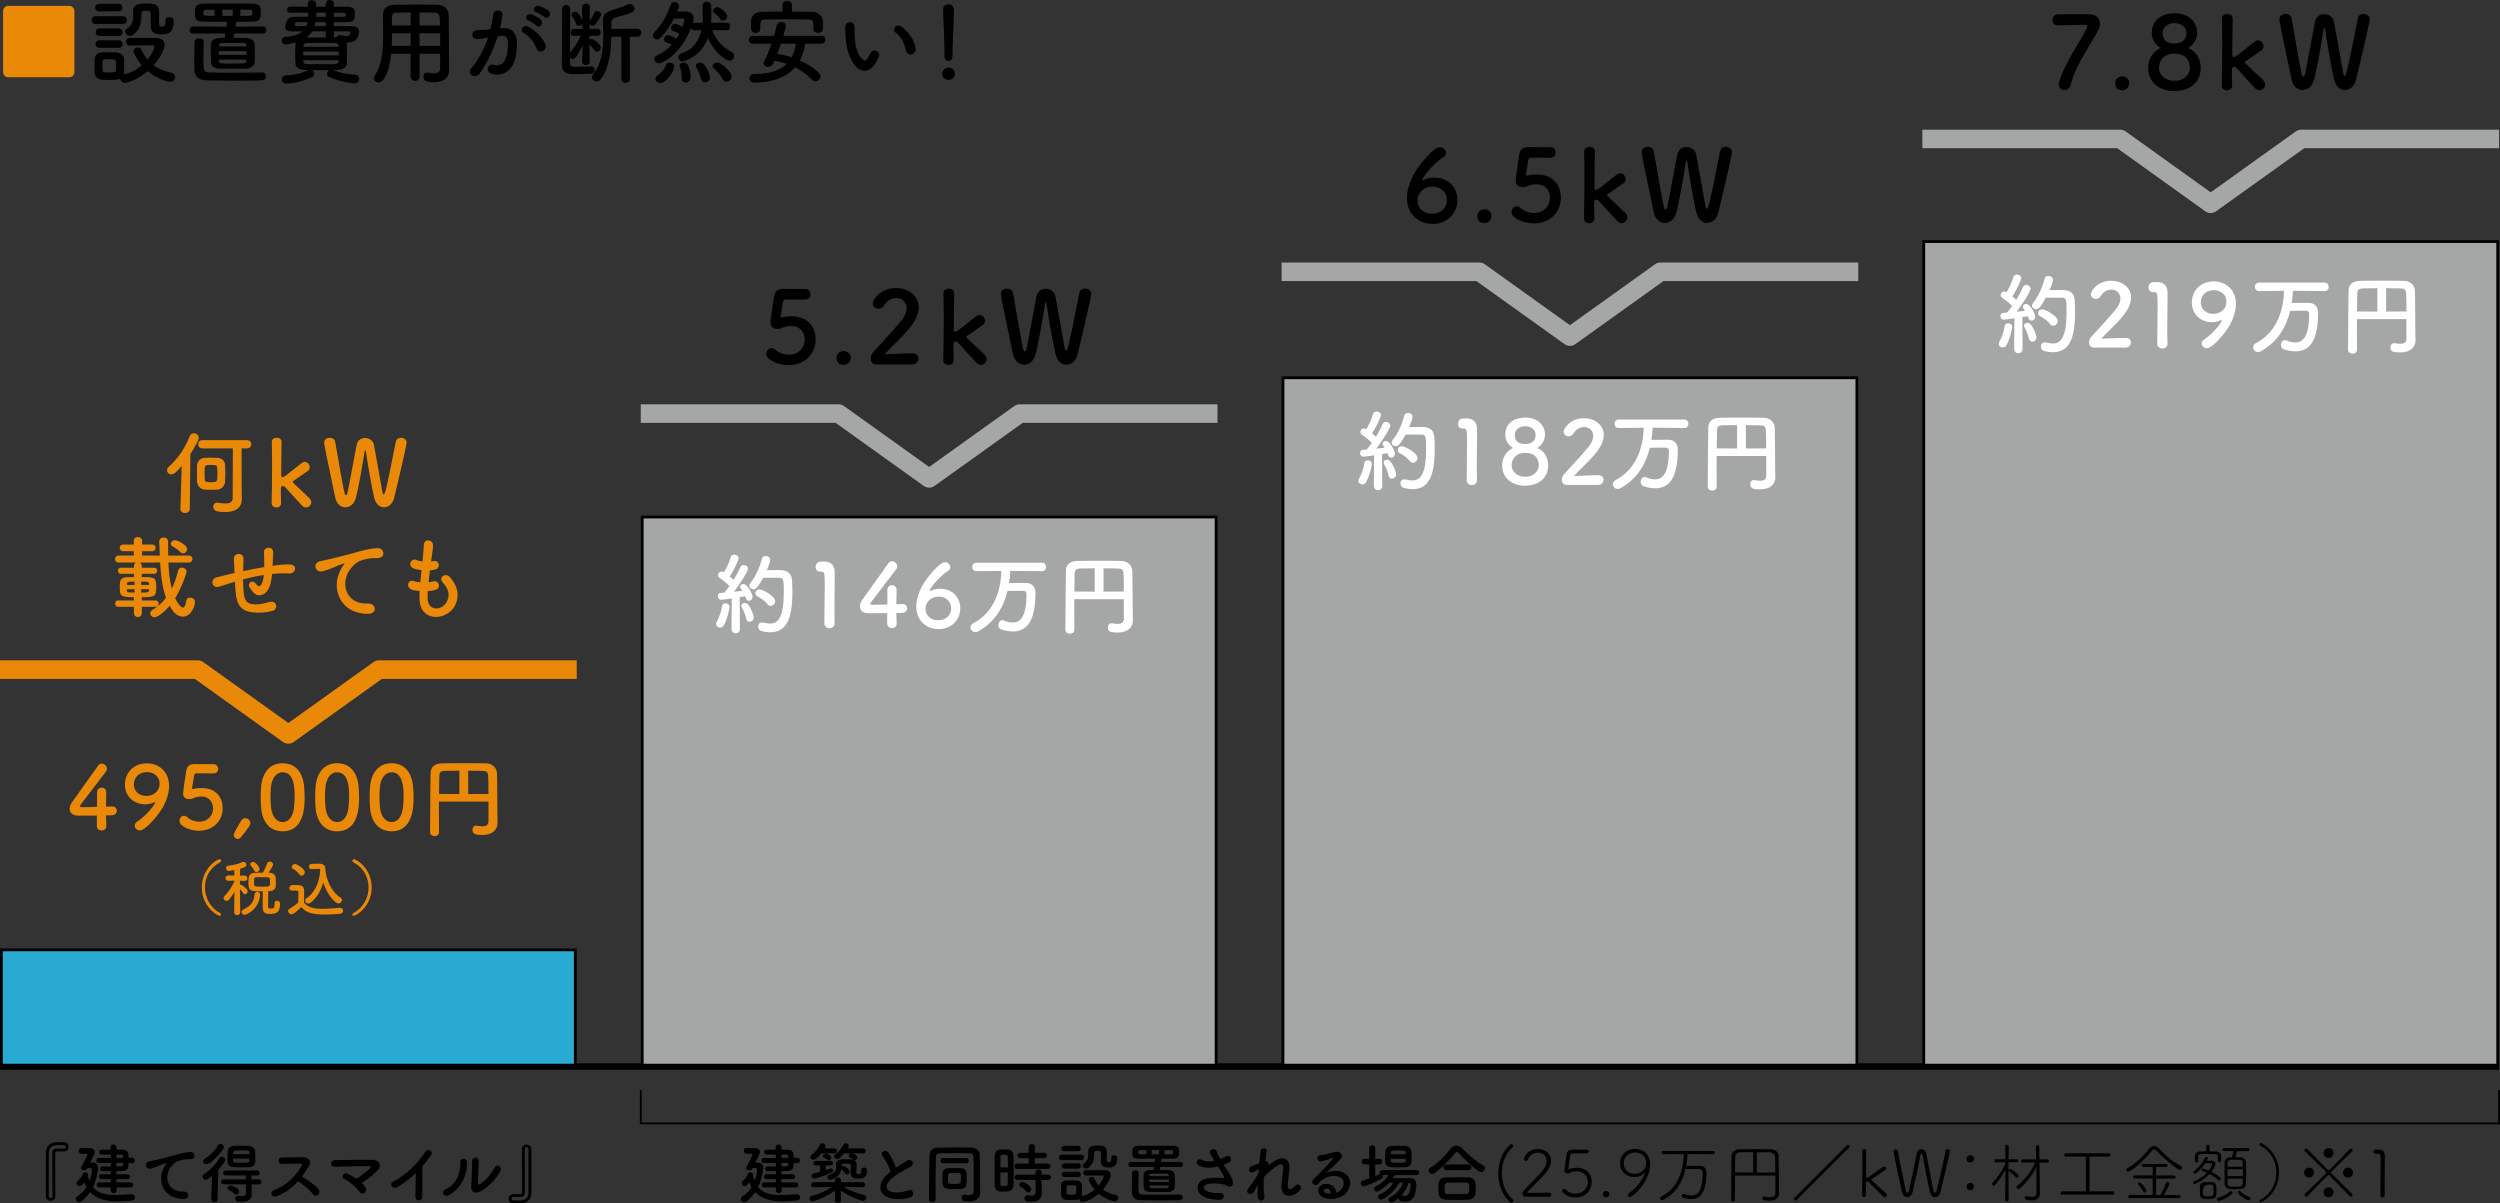 <?xml version="1.0" encoding="UTF-8"?>
<svg id="_レイヤー_1" data-name="レイヤー 1" xmlns="http://www.w3.org/2000/svg" viewBox="0 0 542.51 261.16">
  <rect x="0" y="0" width="542.51" height="261.16" fill="#333333" stroke="none"/>
  <defs>
    <style>
      .cls-1 {
        stroke-width: .4px;
      }

      .cls-1, .cls-2 {
        stroke: #000;
        stroke-miterlimit: 10;
      }

      .cls-1, .cls-2, .cls-3, .cls-4 {
        fill: none;
      }

      .cls-2 {
        stroke-width: 1.42px;
      }

      .cls-3 {
        stroke: #a5a6a6;
      }

      .cls-3, .cls-4 {
        stroke-linejoin: round;
        stroke-width: 4.03px;
      }

      .cls-4 {
        stroke: #ea8907;
      }

      .cls-5, .cls-6, .cls-7, .cls-8, .cls-9 {
        stroke-width: 0px;
      }

      .cls-6 {
        fill: #29aad3;
      }

      .cls-7 {
        fill: #a5a6a6;
      }

      .cls-8 {
        fill: #fff;
      }

      .cls-9 {
        fill: #ea8907;
      }
    </style>
  </defs>
  <g id="_デザイン" data-name=" デザイン">
    <g>
      <path class="cls-9" d="M1.71,16.76c-.54,0-1.04-.56-1.04-1.08V2.36c0-.52.5-1.08,1.04-1.08h13.4c.54,0,1.04.56,1.04,1.08v13.32c0,.52-.5,1.08-1.04,1.08H1.71Z"/>
      <path class="cls-5" d="M20.75,5.2c-.58,0-.88-.42-.88-.84s.3-.84.88-.84h5.92c.6,0,.88.42.88.84s-.28.84-.88.84h-5.92ZM28.07,9.88c-.48,0-.72-.4-.72-.82s.24-.82.7-.82c.78-.02,1.8-.02,2.86-.02s2.14,0,3.04.02c1.28.02,1.76.74,1.76,1.52,0,1.14-1.22,3.06-2.38,4.4,1.04.76,2.34,1.32,3.9,1.64.52.1.76.5.76.9,0,.52-.38,1.04-1.1,1.04-.86,0-3.14-.88-4.84-2.3-2.58,2.26-4.92,2.54-5,2.54-.52,0-.92-.46-.98-.92-.5.26-1.04.28-2.46.28-.56,0-1.14-.02-1.54-.04-.94-.06-1.52-.7-1.54-1.58-.02-.44-.02-.84-.02-1.24,0-.56,0-1.08.02-1.58.02-.76.5-1.46,1.5-1.52.46-.02.98-.04,1.5-.04.64,0,1.26.02,1.74.04.78.04,1.64.56,1.66,1.42.02.46.02.96.02,1.46s0,1-.02,1.44c0,.16-.04.32-.08.46,1.5-.32,2.84-1.06,3.92-1.98-1.12-1.32-1.8-2.74-1.8-3.06,0-.5.5-.84.96-.84.3,0,.6.14.74.48.36.8.8,1.52,1.34,2.16,1-1.2,1.54-2.52,1.54-2.82,0-.24-.3-.26-.44-.26h-1.28c-1.24,0-2.64.02-3.74.04h-.02ZM21.57,2.46c-.6,0-.92-.42-.92-.82s.32-.82.92-.82h4.16c.56,0,.84.4.84.82s-.28.82-.84.82h-4.16ZM21.61,10.38c-.58,0-.88-.42-.88-.82s.3-.82.88-.82h4.16c.56,0,.84.4.84.82s-.28.82-.84.82h-4.16ZM21.61,7.8c-.58,0-.86-.42-.86-.82,0-.42.28-.82.86-.82h4.16c.56,0,.84.4.84.82s-.28.82-.84.82h-4.16ZM25.19,14.32c0-.32,0-.64-.02-.92-.04-.52-.48-.54-1.5-.54-.28,0-.56,0-.86.02-.58.04-.58.38-.58,1.44,0,.32.02.64.02.94.02.42.4.48,1.42.48,1.14,0,1.48-.12,1.5-.5.02-.28.02-.6.02-.92ZM35.91,4.4c0-.48.4-.68.82-.68.46,0,.96.26.96.7v.14c0,2.44-1.1,2.9-2.62,2.9-2.14,0-2.36-.8-2.36-2.32,0-.74.02-1.6.02-2.2,0-.56-.46-.58-.84-.58-.72,0-1.2,0-1.2.62,0,1.86-.2,3.32-1.8,4.56-.22.18-.46.24-.68.24-.58,0-1.04-.48-1.04-.94,0-.22.1-.44.34-.6,1.16-.76,1.38-1.56,1.38-3,0-.24-.02-.5-.02-.78v-.04c0-1.58,1.6-1.66,2.68-1.66,2.38,0,3,.24,3,2.4,0,.64-.04,1.16-.04,1.72v.28c0,.4.18.66.64.66.68,0,.76-.52.76-1.22,0,0,0-.2,0-.2Z"/>
      <path class="cls-5" d="M50.83,7.24l-.16.96c1.08,0,2.14.02,2.68.04,1.28.04,1.86.66,1.9,1.36.04.56.06,1.32.06,2.06,0,.64-.02,1.26-.06,1.76-.06.76-.68,1.44-1.9,1.48-.5.02-1.4.02-2.34.02-1.3,0-2.68,0-3.34-.02-1.34-.04-1.86-.68-1.9-1.48-.02-.52-.04-1.1-.04-1.7,0-.72.02-1.48.04-2.12.04-1.22,1.24-1.4,3-1.4l.14-.96-6.98.06c-.52,0-.8-.4-.8-.78,0-.4.28-.78.8-.78l7.2.04.16-1.04c-1.72,0-3.4,0-4.88-.02-1.94-.02-2.1-.58-2.1-1.88s.1-2.04,2.04-2.06c1.52-.02,3.3-.02,5.1-.02s3.64,0,5.22.02c1.86.02,1.94.86,1.94,1.82,0,1.38-.1,2.1-1.94,2.12-1.1.02-2.24.02-3.42.02v.08l-.16.96,5.96-.04c.52,0,.76.38.76.78s-.24.78-.76.78l-6.22-.06ZM56.83,15.72c.6,0,.9.42.9.84s-.3.86-.92.88c-1.16.04-3.16.06-5.24.06-2.66,0-5.48-.04-6.86-.08-1.64-.06-2.52-.86-2.54-2.44-.02-.9-.02-1.64-.02-2.36,0-1.04.02-2.04.06-3.44.02-.6.5-.88.98-.88.52,0,1.02.3,1.02.84v.04c-.04,1.34-.08,2.42-.08,3.54,0,2.58.06,2.94,1.24,3,1.08.04,3.14.06,5.24.06,2.42,0,4.94-.02,6.2-.06,0,0,.02,0,.02,0ZM46.57,2.12h-1.7c-.54,0-.76.1-.76.66s.3.64.8.64,1.06.02,1.66.02v-1.32ZM53.49,11.1h-5.98v.8h5.98v-.8ZM53.45,9.88c-.02-.38-.14-.54-.56-.56-.48-.02-1.5-.02-2.48-.02s-1.92,0-2.26.02c-.48.02-.6.24-.62.58v.18h5.92v-.2ZM47.53,12.94v.26c0,.52.12.6,2.38.6,1.12,0,2.4-.02,2.96-.04.4-.02.56-.2.58-.58,0-.08.02-.16.02-.24h-5.94ZM50.49,2.1h-2.26v1.34h2.26v-1.34ZM52.15,3.44c.68,0,1.34-.02,1.96-.02s.68-.24.68-.64c0-.48-.04-.66-.72-.66-.62,0-1.26-.02-1.92-.02v1.34Z"/>
      <path class="cls-5" d="M66.19,15.18c-1.38-.02-2.04-.62-2.08-1.42-.04-.68-.06-1.36-.06-2,0-.76.02-1.48.06-2.2,0-.12.04-.22.08-.34-.18.06-1.8.44-2.24.44-.52,0-.8-.44-.8-.86,0-.38.2-.72.62-.76,1.92-.18,3.12-.58,3.88-1.22h-2.02c-1.34,0-1.72-.28-1.72-.96,0-.34.18-1.14.4-1.48.4-.66.82-.74,1.98-.74.64,0,1.56-.02,2.58-.02v-.86c-1.48,0-2.86.02-3.88.02-.46,0-.7-.32-.7-.66s.24-.68.72-.68c1,0,2.34.02,3.8.02l-.02-.54v-.06c0-.54.44-.82.88-.82s.92.3.94.88v.54h2.08v-.58c0-.58.44-.88.9-.88s.9.3.9.86v.02l-.02.58h2.66c1.82,0,1.88.66,1.88,1.66,0,1.12-.1,1.66-1.88,1.68h-2.68v.86h3.8c.9,0,1.68.36,1.68,1.22,0,.26-.14.88-.34,1.26-.38.68-1.02,1.08-2.28,1.08h-.1c.04.08.06.16.06.24.04.66.06,1.38.06,2.1s-.02,1.46-.06,2.18c-.04.76-.74,1.42-2,1.44-.32,0-.66.02-1,.02,1.58.62,3.06.94,4.72,1,.66.02.98.48.98.92,0,.48-.36.96-1.06.96-.74,0-3.24-.38-5.42-1.34-.36-.16-.52-.44-.52-.74,0-.32.2-.64.5-.8-.62,0-1.26.02-1.88.02s-1.24-.02-1.86-.02c.28.16.46.48.46.8,0,.3-.14.58-.5.76-1.64.76-3.98,1.38-5.5,1.38-.7,0-1.06-.46-1.06-.9s.34-.88,1.02-.9c1.68-.06,3.2-.38,4.76-1.14l-.72-.02h0ZM64.67,4.8c-.44,0-.68,0-.68.5,0,.26.14.36.5.36h2c.12-.26.2-.54.26-.86h-2.08ZM73.53,11.2h-7.74v.82h7.74v-.82ZM73.49,9.94c-.02-.36-.2-.58-.82-.6-.9-.02-1.96-.04-3.02-.04s-2.12.02-3.04.04c-.6.02-.76.34-.78.64v.18h7.66v-.22ZM73.49,13.06h-7.66v.24c.02.44.26.6.82.62.92.02,1.94.02,2.98.02s2.1,0,3.06-.02c.5-.02.78-.18.8-.62v-.24ZM70.69,6.8h-2.92c-.3.5-.72.96-1.24,1.34,1.4-.02,2.8-.02,4.26-.02-.08-.12-.1-.26-.1-.42,0,0,0-.9,0-.9ZM70.69,4.8h-2.24c-.06.3-.12.58-.2.86h2.44s0-.86,0-.86ZM70.69,2.76h-2.06c0,.3-.02.6-.04.88h2.1v-.88ZM72.47,6.8l.02.9c0,.16-.04.3-.12.42l.62.02c.08-.3.32-.56.7-.56.06,0,.1.02.16.02.58.12,1.02.24,1.36.24.56,0,.86-.56.86-.86,0-.12-.1-.18-.28-.18h-3.32ZM72.45,2.78v.86h2.12c.42,0,.48-.12.48-.42,0-.36-.14-.44-.48-.44h-2.12Z"/>
      <path class="cls-5" d="M95.51,11.66h-4.46v4.96c0,.62-.48.94-.96.94s-.98-.32-.98-.94v-4.96h-4.22c-.26,2.64-1.14,6.22-2.74,6.22-.54,0-1.02-.4-1.02-.92,0-.18.06-.38.2-.58,1.56-2.1,1.82-5.76,1.82-9,0-1.42-.04-2.74-.06-3.84v-.06c0-1.66.78-2.4,2.6-2.44,1.72-.04,3.3-.06,4.9-.06,1.4,0,2.82.02,4.4.06,1.18.02,2.36.84,2.38,2.22.06,2.94.02,6.92.06,9.12l.04,2.74v.04c0,1.4-.84,2.68-3.26,2.68-1.32,0-2.34-.16-2.34-1.18,0-.48.3-.92.86-.92.06,0,.12,0,.2.02.5.1.92.14,1.26.14,1.02,0,1.32-.42,1.32-1.1v-3.14ZM89.13,7.22h-4.06c0,.88-.02,1.82-.06,2.74h4.1l.02-2.74ZM89.13,2.7c-1.02,0-2.06.02-3.12.04-.7.02-.96.4-.96.98v1.8h4.08v-2.82ZM95.47,5.52c-.02-.58-.02-1.14-.04-1.62-.04-.76-.42-1.14-1.16-1.16-1.08-.04-2.16-.04-3.24-.04v2.82h4.44ZM95.51,7.22h-4.48l.02,2.74h4.46s0-2.74,0-2.74Z"/>
      <path class="cls-5" d="M109.13,6.1c1.68-.14,2.96.84,3.04,3.08.04,1.4-.16,3.2-.68,4.46-.82,1.98-2.78,2.96-4.7,2.4-1.58-.46-.94-2.3.28-2,1.14.28,1.98.1,2.54-1.08.46-.98.64-2.4.64-3.46,0-1.22-.42-1.8-1.34-1.72-.3.02-.6.06-.92.1-.98,3.1-2.32,5.82-3.88,8.04-.96,1.36-3.04.2-1.74-1.26,1.38-1.54,2.62-3.82,3.54-6.5l-.24.04c-.86.16-1.64.28-2.16.28-1.36,0-1.34-1.8-.06-1.92.62-.06,1.24-.04,1.96-.1l1-.1c.24-.88.5-2.06.62-3.18.14-1.3,2.18-1.18,2.02.16-.08.68-.34,1.88-.58,2.82l.66-.06h0ZM116.49,10.6c-.48-1.1-1.38-2.62-2.86-3.44-.98-.54-.1-2.04,1.14-1.32,1.6.94,3.02,2.36,3.56,3.8.5,1.32-1.3,2.2-1.84.96ZM114.67,4.44c-1.04-.38-.32-1.62.62-1.32.54.16,1.58.68,2.04,1.12.82.78-.26,2.04-.96,1.3-.28-.3-1.3-.96-1.7-1.1ZM116.39,2.66c-1.04-.34-.4-1.62.56-1.36.54.14,1.62.62,2.1,1.04.84.76-.22,2.06-.94,1.34-.28-.28-1.3-.88-1.72-1.02Z"/>
      <path class="cls-5" d="M127.99,13.4c0,.48-.42.72-.86.72-.4,0-.82-.24-.82-.7v-.04l.14-3.56c-1.28,2.66-1.76,2.98-2.2,2.98-.2,0-.4-.08-.56-.2v1.14c0,.44.3.74.76.74h.68c1.02,0,2.04-.04,3.14-.08h.04c.5,0,.76.38.76.76,0,.4-.26.8-.8.84-1.18.06-3,.08-4.2.08-1.38,0-2.12-.74-2.14-1.94v-1.12c0-2.96.04-9.46.06-11.1,0-.56.46-.86.88-.86s.88.3.88.86v.02c-.02,1.28-.06,6.32-.06,9.48.76-.84,1.72-2.26,2.36-3.68l-1.46.04h-.02c-.5,0-.74-.36-.74-.74s.26-.78.76-.78l1.8.02-.02-1.26c-.08.38-.42.6-.76.6-.26,0-.52-.14-.62-.48-.2-.64-.66-1.34-.84-1.6-.08-.12-.12-.24-.12-.36,0-.36.4-.64.8-.64.78,0,1.42,1.7,1.48,1.9.02.04.04.14.04.14l-.04-3v-.02c0-.52.42-.78.84-.78s.84.26.84.78v.02s-.02,1.4-.04,3.08c.02-.02.04-.08.06-.1.28-.4.7-1.2.94-1.74.12-.3.36-.42.6-.42.42,0,.88.36.88.82,0,.4-.84,1.54-1.28,2.12-.14.18-.34.26-.52.26-.28,0-.56-.16-.68-.4l-.02,1.08,1.7-.02c.48,0,.72.38.72.74,0,.4-.24.78-.7.78h-.02l-1.72-.04v.86c.14-.1.3-.16.48-.16.4,0,2,1.2,2,1.9,0,.48-.42.88-.86.88-.2,0-.42-.1-.58-.34-.32-.48-.7-.94-1.04-1.24,0,2.5.08,3.74.08,3.74v.02ZM134.85,7.96h-2.18c-.08,3.22-.46,6.72-2.24,9.16-.26.36-.62.52-.96.52-.54,0-1.04-.4-1.04-.88,0-.18.06-.36.22-.54,1.9-2.24,2.26-5.42,2.26-8.48,0-1-.04-1.98-.08-2.92v-.24c0-1.34.52-1.92,1.86-2.32.78-.24,2.76-.92,3.5-1.28.18-.08.34-.12.5-.12.58,0,1.02.5,1.02,1,0,.34-.18.68-.64.88-.66.3-2.94.9-3.48,1.06-.66.2-.9.52-.9,1.12v1.36l5.52-.04c.64,0,.96.44.96.86s-.32.88-.96.88h-1.54l.02,9.16c0,.56-.46.84-.94.84s-.92-.28-.92-.84l.02-9.18h0Z"/>
      <path class="cls-5" d="M157.65,6.58l-3.1-.04c.74,2.2,2.58,3.9,4.16,4.72.42.22.6.56.6.9,0,.5-.4.98-.98.98-1.14,0-3.64-2.3-4.72-4.88-1.54,4.12-5.24,5.08-5.5,5.08-.54,0-.9-.46-.9-.92,0-.36.2-.7.68-.86,2.64-.84,3.82-2.82,4.32-5.02l-1.44.04h-.04c-.44,0-.7-.26-.78-.54-2.42,6.24-6.52,7.7-6.96,7.7-.54,0-1-.48-1-.94,0-.3.18-.62.64-.8,1.24-.52,2.26-1.34,3.12-2.28-.4-.26-.76-.38-1.14-.5-.36-.12-.52-.38-.52-.68,0-.44.36-.92.88-.92.32,0,1.06.3,1.78.8.24-.36.44-.7.64-1.08-.44-.3-.82-.46-1.24-.58-.36-.12-.52-.38-.52-.68,0-.44.36-.92.88-.92.04,0,.64.06,1.56.66.42-1.18.46-1.36.46-1.48,0-.3-.3-.34-.44-.34-.48,0-1.14.02-1.84.04-.78,1.5-1.72,2.9-2.86,4.1-.28.3-.58.42-.84.42-.48,0-.86-.4-.86-.88,0-.22.1-.48.32-.7,1.26-1.26,2.7-3.38,3.5-5.86.16-.52.52-.72.86-.72.5,0,.98.4.98.94,0,.1,0,.3-.38,1.18.62-.02,1.2-.04,1.62-.04h.04c1.36,0,1.9.68,1.9,1.5,0,.16,0,.24-.24,1.1.12-.08.3-.14.48-.14h1.7c.02-.34.04-.68.04-1.04,0-.84-.06-1.68-.08-2.54v-.02c0-.64.46-.96.92-.96.5,0,.98.34,1,.94,0,.78.02,1.38.02,1.88,0,.84-.02,1.34-.06,1.74h3.34c.54,0,.8.42.8.82,0,.42-.26.82-.78.82h-.02,0ZM142.23,17.12c0-.28.16-.58.56-.84.54-.34,1.46-1.24,1.66-2.02.12-.48.5-.68.88-.68.48,0,.98.32.98.84,0,.98-1.64,3.58-3.02,3.58-.6,0-1.06-.4-1.06-.88ZM148.79,17.9c-.46,0-.88-.3-.88-.9v-.22c0-.84-.14-1.66-.38-2.28-.04-.1-.06-.2-.06-.28,0-.42.42-.64.86-.64.32,0,.66.12.84.38.44.66.72,1.92.72,2.86,0,.7-.58,1.08-1.1,1.08h0ZM153.01,17.86c-.42,0-.82-.24-.92-.78-.2-1.04-.58-1.8-.98-2.42-.08-.14-.12-.26-.12-.38,0-.4.44-.7.92-.7,1.28,0,2.18,2.78,2.18,3.24,0,.64-.56,1.04-1.08,1.04ZM157.63,17.72c-.32,0-.64-.16-.84-.56-.44-.92-1.18-1.72-1.9-2.32-.18-.16-.26-.32-.26-.5,0-.4.5-.78,1.04-.78.8,0,3.1,2,3.1,3.08,0,.62-.58,1.08-1.14,1.08h0ZM156.87,4.48c-.22,0-.42-.1-.56-.32-.44-.7-.88-1.02-1.34-1.34-.18-.12-.26-.28-.26-.44,0-.42.48-.84.94-.84.72,0,2.18,1.38,2.18,2.02,0,.52-.5.92-.96.92Z"/>
      <path class="cls-5" d="M174.71,9.48c-.18,1.38-.58,2.62-1.14,3.66,1.96.86,4.48,2.48,4.48,3.44,0,.56-.52,1.06-1.1,1.06-.26,0-.52-.1-.76-.34-1.06-1.1-2.24-2-3.62-2.7-2.46,2.84-6.68,3.34-8.82,3.34-.74,0-1.12-.5-1.12-1,0-.44.34-.88,1.04-.88,3,0,5.48-.62,7.08-2.22-.84-.28-1.74-.5-2.7-.64-.32.78-.56,1.32-1.4,1.32-.5,0-.94-.28-.94-.76,0-.14.04-.28.12-.46.62-1.22,1.16-2.52,1.6-3.82h-4.06c-.58,0-.86-.42-.86-.86s.28-.84.86-.84h4.6c.22-.76.42-1.52.58-2.28.12-.52.56-.74,1-.74.5,0,1,.3,1,.82,0,.12-.28,1.26-.56,2.2h8.26c.58,0,.88.42.88.84s-.3.86-.88.86h-3.54ZM171.87,2.52c1.48,0,2.98.02,4.48.04,1.08.02,2.2.9,2.24,2.08.02.3.02.64.02.96,0,.74-.04,1.54-1.1,1.54-.5,0-1-.28-1-.86v-.04c0-1.74-.04-2-1.22-2.02-1.56-.02-3.32-.04-5.04-.04-1.4,0-2.78.02-3.98.04-1.08.02-1.22.34-1.28,1.08v.96c0,.58-.5.9-1,.9s-.98-.3-1-.94c0-.26-.02-.52-.02-.78,0-.28.02-.58.02-.9.04-.98.76-1.96,2.3-1.98,1.5-.02,3-.04,4.52-.04v-1.46c0-.6.52-.9,1.04-.9s1.02.3,1.02.9v1.46h0ZM169.47,9.48c-.24.74-.54,1.48-.82,2.22,1.04.14,2.12.4,3.14.74.46-.82.74-1.8.9-2.96h-3.22,0Z"/>
      <path class="cls-5" d="M185.77,14.48c-1.44-1.56-2.1-3.88-2.26-6.4-.08-1.14-.12-1.5-.1-2.22.04-1.26,1.98-1.52,2.04-.02.04.78-.04.82,0,1.74.08,2.1.46,4.08,1.58,5.16.52.5.78.56,1.22-.04.24-.34.52-.86.66-1.18.54-1.16,2.2-.32,1.82.72-.2.56-.56,1.18-.78,1.54-1.28,2.08-3.06,1.9-4.18.7h0ZM196.59,10.96c-.32-1.6-1.14-3.14-2.22-3.88-.96-.66.12-2.14,1.32-1.24,1.42,1.06,2.8,2.94,3,4.64.16,1.46-1.82,1.86-2.1.48Z"/>
      <path class="cls-5" d="M205.83,17.34c-.76,0-1.38-.64-1.38-1.32,0-.88.84-1.38,1.38-1.38.78,0,1.38.48,1.38,1.38,0,.96-.84,1.32-1.38,1.32ZM204.97,12.26v-.42c0-1.94-.2-6.6-.32-9.74v-.06c0-.74.58-1.1,1.16-1.1s1.2.38,1.2,1.16c0,2.36-.32,7.86-.32,9.8,0,.48,0,1.32-.88,1.32-.42,0-.84-.32-.84-.94v-.02h0Z"/>
    </g>
    <g>
      <g>
        <path class="cls-5" d="M12.01,259.56c0,.7-.51,1.02-1.01,1.02-.53,0-1.04-.34-1.05-.99,0-1.08-.01-2.77-.01-4.53s.01-3.57.01-4.89c.01-.71.26-2.33,2.64-2.33.46,0,1.07,0,1.35.03.62,0,.94.5.94.99s-.33,1.01-.97,1.01h-.1c-.48-.03-1.04-.03-1.42-.03-.26,0-.4.1-.4.37-.01.74-.01,1.72-.01,2.78,0,2.36.01,5.11.03,6.55h0v.02ZM11.39,259.56c-.01-1.42-.03-4.26-.03-6.63,0-1.07,0-2.03.01-2.73.01-.65.33-.95,1.02-.97.4,0,.99,0,1.48.03h.03c.26,0,.38-.2.38-.4,0-.38-.24-.38-1.46-.38-.85,0-2.23.03-2.23,1.7,0,1.02-.01,2.87-.01,4.7s.01,3.68.01,4.7c0,.28.21.44.41.44s.38-.14.38-.47h.01Z"/>
        <path class="cls-5" d="M18.99,253.49c-.23.38-.36.48-.74.48-.34,0-.67-.17-.67-.47,0-.08.03-.17.08-.27.17-.31,1.31-2.47,1.31-2.67,0-.17-.18-.2-.31-.2h-.99c-.38,0-.58-.31-.58-.62,0-.64.48-.64.84-.64.54,0,1.24.03,1.53.03.64,0,1.11.33,1.11.89,0,.21-.07.47-.23.75-.13.24-.46.89-.77,1.52h.58c.65,0,1.14.37,1.14,1.16,0,.03-.17,2.25-1.11,4.18,1.15,1.38,2.98,1.69,4.93,1.69,1.15,0,2.34-.11,3.45-.17h.04c.44,0,.7.33.7.67s-.24.67-.75.71c-1,.1-2.02.17-3,.17-2.34,0-4.53-.43-5.99-1.99-.43.64-1.82,2.2-2.39,2.2-.38,0-.74-.37-.74-.75,0-.2.1-.41.36-.57.88-.55,1.51-1.24,1.97-1.97-.18-.31-.33-.67-.47-1.05-.57.71-.7.82-1.01.82-.34,0-.65-.28-.65-.62,0-.18.08-.38.31-.57.54-.46.89-1.02,1.05-1.48.07-.21.28-.31.51-.31.31,0,.64.2.64.51,0,.04,0,.1-.01.14-.01.03-.01.07-.03.1.08.41.18.78.31,1.12.48-1.29.54-2.44.54-2.46,0-.27-.14-.34-.31-.34h-.65ZM25.3,257.67v.68c0,.38-.33.58-.64.58s-.64-.2-.64-.58v-.68h-2.53c-.36,0-.53-.27-.53-.55s.17-.54.53-.54h2.54v-.71h-2.02c-.36,0-.54-.27-.54-.53s.18-.53.54-.53h2.03v-.67c-.74,0-1.45,0-1.86,0-.3,0-.46-.26-.46-.51s.16-.51.46-.51h.01c.43,0,1.12.03,1.85.03v-.78h-2.63c-.33,0-.5-.27-.5-.55s.17-.54.5-.54h2.63v-.72h-1.99c-.36,0-.53-.27-.53-.54s.17-.54.53-.54h1.97v-.54c-.01-.38.3-.58.62-.58s.64.2.64.58v.54h1.07c1.41,0,1.56.53,1.56,1.76h.82c.36,0,.54.3.54.58,0,.3-.18.6-.54.6h-.84c-.01.24-.01.48-.03.68-.06.75-.67,1.02-1.51,1.04-.28,0-.67,0-1.11,0v.68h2.47c.34,0,.51.26.51.53,0,.25-.17.53-.51.53h-2.46v.71h3.14c.34,0,.51.27.51.54s-.17.55-.51.55h-3.13.04ZM25.27,252.36v.77c1.19,0,1.39,0,1.42-.41,0-.11.03-.23.03-.35h-1.45ZM25.28,250.54v.72h1.43c0-.6-.11-.71-.47-.72h-.97,0Z"/>
        <path class="cls-5" d="M35.55,253.37c.14-.27.27-.5.46-.74.23-.3.16-.28-.11-.2-1.07.34-.82.34-1.79.71-.46.17-.85.31-1.28.43-1.25.34-1.62-1.29-.48-1.53.3-.07,1.12-.23,1.58-.34.7-.17,1.93-.45,3.38-.87,1.46-.41,2.63-.75,3.88-.84.88-.06,1.12.64.97,1.09-.08.24-.4.53-1.39.47-.72-.04-1.63.23-2.12.4-.8.28-1.51,1.14-1.82,1.66-1.25,2.09-.3,5.07,2.88,4.96,1.49-.06,1.58,1.62.07,1.6-4.29-.01-5.77-3.95-4.22-6.8h-.01Z"/>
        <path class="cls-5" d="M46.02,255.15c-.97.78-1.18.88-1.39.88-.4,0-.68-.35-.68-.71,0-.21.1-.43.34-.57,1.22-.71,2.44-1.96,3.31-3.41.14-.23.34-.33.53-.33.38,0,.75.34.75.72,0,.13-.04.26-.13.38-.44.62-.89,1.19-1.38,1.72l-.16,6.41c0,.43-.35.64-.71.64-.33,0-.65-.2-.65-.61v-.03l.17-5.1h0ZM44.8,252.65c-.33,0-.71-.21-.71-.64,0-.23.14-.47.47-.67,1.11-.64,2.03-1.61,2.73-2.76.16-.26.37-.36.57-.36.37,0,.71.31.71.7,0,.13-.04.28-.14.43-1.15,1.66-2.91,3.3-3.62,3.3h-.01ZM54.6,257.01v1.11l.03,1.11v.03c0,.72-.61,1.56-2.17,1.56-.6,0-1.38-.01-1.38-.72,0-.33.23-.65.62-.65.04,0,.08,0,.14.01.25.06.53.1.75.1.45,0,.78-.16.78-.7v-.03l-.03-1.82h-4.77c-.37,0-.57-.27-.57-.54s.2-.54.57-.54h4.77v-.51c0-.14.04-.26.11-.34h-4.46c-.37,0-.57-.27-.57-.54s.2-.54.57-.54h6.8c.37,0,.54.27.54.54s-.17.54-.54.54h-1.33c.07.08.11.18.11.33v.53h1.63c.37,0,.54.27.54.54s-.17.54-.54.54h-1.62.02ZM54.03,253.29c-.47.03-1.07.04-1.66.04-1.86,0-2.94,0-3-1.22,0-.24,0-.53,0-.82,0-.47,0-.97.03-1.38.03-.62.5-1.22,1.39-1.25.48,0,1.05-.03,1.63-.03s1.14,0,1.59.03c.71.03,1.32.57,1.36,1.15.03.4.04.88.04,1.33,0,.33,0,.65,0,.94-.03.74-.55,1.17-1.36,1.21h0ZM50.82,259.04c-.35-.41-.78-.62-1.18-.82-.18-.1-.27-.23-.27-.37,0-.28.31-.6.67-.6.41,0,1.85.64,1.85,1.26,0,.37-.34.71-.68.71-.14,0-.27-.06-.38-.18h0ZM54.13,250.47c0-.09,0-.17,0-.26-.03-.54-.08-.55-1.72-.55-.48,0-.98,0-1.31.03-.41,0-.5.27-.51.54,0,.07,0,.16,0,.24h3.57-.01ZM50.56,251.44c0,.87,0,.88,1.73.88,1.61,0,1.8,0,1.83-.5,0-.11,0-.25,0-.38h-3.58,0Z"/>
        <path class="cls-5" d="M59.95,259.62c-1.04.38-1.52-1.01-.45-1.38,2.58-.89,4.83-3.17,5.95-5.28.13-.24.07-.47-.24-.47-.9,0-2.86.06-4.11.08-.85.03-.91-1.33,0-1.38,1.04-.04,3.12-.07,4.56-.07,1.28,0,2,.81,1.45,1.78-.48.84-.99,1.65-1.58,2.42,1.18.71,2.98,1.9,3.64,2.81.57.79-.5,1.9-1.17,1.07-.7-.87-2.16-2.16-3.32-2.86-1.25,1.39-2.78,2.54-4.73,3.28Z"/>
        <path class="cls-5" d="M79.34,257.75c.25.48.06.92-.27,1.14-.33.21-.77.2-1.04-.24-.51-.81-2.2-2.27-3.35-2.81-.78-.37-.1-1.59.9-1.08.54.27,1.16.64,1.76,1.05.81-.5,2.27-1.62,2.93-2.27.18-.18.3-.48-.13-.48-1.78,0-5.24.04-7.44.13-1.07.04-1.17-1.41-.01-1.43,2.23-.04,5.72-.11,8.08-.07,1.28,0,2.2,1.09,1.34,2.07-.85.98-2.33,2.16-3.59,2.98.36.34.65.68.84,1.02h-.02Z"/>
        <path class="cls-5" d="M86.42,257.51c-1.31.8-2.04-.65-1.08-1.12,2.61-1.28,5.33-3.89,6.93-6.42.62-.98,1.88-.07,1.26.75-.64.85-1.25,1.62-1.86,2.33-.04,1.45-.07,5.17-.03,6.59.03,1.08-1.51,1.21-1.49.04.01-1.14.07-3.45.08-5.11-1.12,1.09-2.34,2.05-3.82,2.94h0Z"/>
        <path class="cls-5" d="M96.63,258.11c2.1-.94,3.37-3.12,3.24-5.84-.06-1.09,1.43-1.02,1.46-.11.1,2.68-1.12,5.64-3.91,7.19-1.09.61-1.88-.75-.8-1.24h.01ZM104.09,258.62c-.92.45-1.93.08-1.83-1.14.1-1.28.2-4.66.2-5.5,0-1.04,1.44-1.02,1.42,0-.01.55-.16,4.3-.17,4.79-.01.31.16.34.43.18,1.22-.7,2.34-2.02,3.17-3.55.51-.95,1.79-.17,1.29.71-.98,1.76-2.57,3.52-4.5,4.5h0Z"/>
        <path class="cls-5" d="M113.25,249.39c0-.7.51-1.02,1.01-1.02.53,0,1.04.34,1.05.99.01,1.08.01,2.78.01,4.55s0,3.59-.01,4.92c-.01.71-.25,2.33-2.64,2.33-.46,0-1.07-.01-1.35-.03-.62-.01-.94-.5-.94-.99s.33-1.01.97-1.01h.1c.48.03,1.04.03,1.42.03.26,0,.4-.1.4-.37.01-.74.01-1.73.01-2.8,0-2.36-.01-5.14-.03-6.58h0v-.02ZM114.68,254.08c0-1.85,0-3.71-.01-4.72,0-.28-.21-.44-.41-.44s-.38.14-.38.47c.01,1.42.03,4.29.03,6.66,0,1.08,0,2.05-.01,2.74-.01.65-.33.95-1.02.97-.4,0-.99,0-1.48-.03h-.03c-.25,0-.38.2-.38.4,0,.38.24.38,1.46.38.85,0,2.23-.03,2.23-1.7.01-1.02.01-2.88.01-4.73h-.01Z"/>
      </g>
      <g>
        <path class="cls-5" d="M163.32,253.49c-.23.38-.36.48-.74.48-.34,0-.67-.17-.67-.47,0-.08.03-.17.08-.27.17-.31,1.31-2.47,1.31-2.67,0-.17-.18-.2-.31-.2h-.99c-.38,0-.58-.31-.58-.62,0-.64.48-.64.84-.64.54,0,1.24.03,1.53.03.64,0,1.11.33,1.11.89,0,.21-.07.47-.23.75-.13.24-.46.89-.77,1.52h.58c.65,0,1.14.37,1.14,1.16,0,.03-.17,2.25-1.11,4.18,1.15,1.38,2.98,1.69,4.93,1.69,1.15,0,2.34-.11,3.45-.17h.04c.44,0,.7.33.7.67s-.24.67-.75.71c-1,.1-2.02.17-3,.17-2.34,0-4.53-.43-5.99-1.99-.43.64-1.82,2.2-2.39,2.2-.38,0-.74-.37-.74-.75,0-.2.1-.41.36-.57.88-.55,1.51-1.24,1.97-1.97-.18-.31-.33-.67-.47-1.05-.57.71-.7.82-1.01.82-.34,0-.65-.28-.65-.62,0-.18.08-.38.31-.57.54-.46.89-1.02,1.05-1.48.07-.21.28-.31.51-.31.31,0,.64.2.64.51,0,.04,0,.1,0,.14,0,.03,0,.07-.03.1.08.41.18.78.31,1.12.48-1.29.54-2.44.54-2.46,0-.27-.14-.34-.31-.34h-.65,0ZM169.63,257.67v.68c0,.38-.33.58-.64.58s-.64-.2-.64-.58v-.68h-2.53c-.36,0-.53-.27-.53-.55s.17-.54.53-.54h2.54v-.71h-2.02c-.36,0-.54-.27-.54-.53s.18-.53.54-.53h2.03v-.67c-.74,0-1.45,0-1.86,0-.3,0-.46-.26-.46-.51s.16-.51.46-.51h0c.43,0,1.12.03,1.85.03v-.78h-2.63c-.33,0-.5-.27-.5-.55s.17-.54.5-.54h2.63v-.72h-1.99c-.36,0-.53-.27-.53-.54s.17-.54.53-.54h1.97v-.54c0-.38.3-.58.62-.58s.64.2.64.58v.54h1.07c1.41,0,1.56.53,1.56,1.76h.82c.36,0,.54.3.54.58,0,.3-.18.6-.54.6h-.84c0,.24,0,.48-.03.68-.06.75-.67,1.02-1.51,1.04-.28,0-.67,0-1.11,0v.68h2.47c.34,0,.51.26.51.53,0,.25-.17.53-.51.53h-2.46v.71h3.14c.34,0,.51.27.51.54s-.17.55-.51.55h-3.13.04ZM169.6,252.36v.77c1.19,0,1.39,0,1.42-.41,0-.11.03-.23.03-.35h-1.45ZM169.61,250.54v.72h1.43c0-.6-.11-.71-.47-.72h-.97.01Z"/>
        <path class="cls-5" d="M187.13,257.63l-4.01-.06c1.43.9,2.86,1.34,4.43,1.75.33.08.45.3.45.54,0,.36-.3.74-.72.74-.23,0-2.54-.65-4.83-2.26l.03,2.13h0c0,.37-.33.55-.67.55s-.65-.17-.65-.54h0l.03-2.1c-2.17,1.58-4.63,2.32-4.86,2.32-.41,0-.68-.31-.68-.62,0-.23.16-.47.53-.57,1.68-.47,2.97-.99,4.3-1.93l-3.89.06h0c-.38,0-.58-.27-.58-.54s.2-.57.6-.57h4.59v-.43c-.02-.5.42-.58.64-.58.34,0,.67.18.67.55v.47h4.64c.38-.01.58.26.58.54s-.2.55-.57.55h-.02ZM178.22,250.27c-.14.18-1.11,1.41-1.69,1.41-.35,0-.67-.27-.67-.58,0-.16.07-.31.24-.45.95-.77,1.29-1.17,1.85-2.26.11-.21.28-.3.47-.3.34,0,.7.28.7.65,0,.1-.03.2-.08.3l-.09.16h2.12c.38,0,.58.27.58.54s-.2.54-.58.54h-2.85ZM179.17,252.91v1.01c.31-.1.61-.21.91-.34.07-.03.16-.04.23-.04.27,0,.48.23.48.47,0,.18-.11.37-.37.48-1.85.82-3.47,1.25-3.76,1.25-.35,0-.55-.27-.55-.54,0-.24.16-.48.46-.55.48-.11.94-.23,1.39-.36v-1.38h-.91c-.37,0-.55-.26-.55-.5,0-.26.18-.5.55-.5h3.2c.34,0,.51.24.51.5,0,.24-.17.5-.51.5h-1.08ZM179.82,251.83c-.11,0-.23-.04-.31-.14-.21-.26-.44-.37-.7-.47-.19-.07-.27-.21-.27-.36,0-.26.26-.53.61-.53.07,0,1.26.28,1.26.91,0,.31-.31.58-.6.58h.01ZM185.45,251.83c.31.19.45.48.45.81,0,.58-.07,1.18-.07,1.73,0,.13,0,.41.41.41.43,0,.7-.08.7-.81v-.17c0-.3.27-.43.55-.43.62,0,.67.36.67.65,0,.97-.33,1.76-1.88,1.76-1.12,0-1.69-.23-1.69-1.28,0-.57.04-1.19.04-1.58,0-.31-.14-.4-1.11-.4-.61,0-.88,0-.88.41v.26c.1-.1.24-.16.37-.16.36,0,1.38.7,1.38,1.26,0,.33-.3.61-.58.61-.16,0-.3-.07-.4-.23-.27-.4-.6-.68-.77-.82l-.07-.07c-.35,1.8-2.22,2.23-2.4,2.23-.38,0-.61-.27-.61-.55,0-.21.14-.43.46-.53,1.25-.4,1.43-1.02,1.43-1.68,0-.2-.03-.41-.03-.61v-.03c0-1.02.98-1.05,1.88-1.05.43,0,.82,0,1.25,0,.24,0,.46.06.62.11l-.03-.03c-.23-.24-.44-.37-.7-.47-.18-.07-.27-.21-.27-.36,0-.26.26-.53.61-.53.17,0,1.26.3,1.26.91,0,.31-.31.58-.6.58h0l.02.05ZM183.2,250.27c-.61.75-1.16,1.24-1.53,1.24-.34,0-.65-.27-.65-.58,0-.14.07-.3.26-.44.82-.61,1.26-1.26,1.78-2.13.11-.2.28-.27.46-.27.33,0,.67.28.67.62,0,.06,0,.24-.2.5h3.31c.38,0,.58.26.58.53s-.2.54-.58.54h-4.1Z"/>
        <path class="cls-5" d="M191.55,250.96c-.74-.91.65-1.68,1.22-.87.61.87,1.25,2.13,1.66,3.31.77-.54,1.58-1.05,2.5-1.56.97-.54,1.71.82.61,1.38-1.45.74-2.91,1.56-4.03,2.51-1.41,1.19-1.45,2.26-.34,2.8.99.5,3.03.13,3.88-.19,1.19-.45,1.62,1.18.36,1.54-1.12.31-3.5.6-4.9-.11-2.04-1.04-1.96-3.34.34-5.17.14-.11.27-.23.41-.33-.37-1.12-1.05-2.51-1.7-3.31h-.01Z"/>
        <path class="cls-5" d="M212.72,258.79v.03c0,.84-.53,1.9-2.44,1.9-1.26,0-1.63-.24-1.63-.82,0-.34.21-.67.58-.67.04,0,.08,0,.13.01.31.06.62.1.91.1.58,0,1.02-.18,1.02-.82,0-6.02,0-6.17-.04-7.32-.03-.84-.4-.92-1.01-.94-1.04,0-2.07-.03-3.1-.03s-2.03,0-3,.03c-.81,0-1.04.26-1.05.98-.04,1.68-.06,3.48-.06,5.37,0,1.19,0,2.42,0,3.67h0c0,.43-.36.62-.7.62-.37,0-.72-.21-.72-.61,0-3.82.06-8.32.09-9.56,0-.99.67-1.66,1.78-1.69,1.25-.03,2.57-.04,3.92-.04,1.17,0,2.34,0,3.49.04,1.02.03,1.71.62,1.73,1.61.06,2.16.03,4.53.06,6.14l.03,2ZM204.65,252.44c-.37,0-.55-.28-.55-.57s.19-.58.55-.58h5.04c.37,0,.54.28.54.57s-.17.58-.54.58h-5.04ZM207.12,258.04c-2.25,0-2.61-.06-2.61-2.16,0-.43,0-.88.03-1.22.04-.67.44-1.14,1.21-1.17.5,0,1.01-.03,1.52-.03.43,0,.85,0,1.26.03.74.03,1.19.47,1.22,1.17,0,.31.03.7.03,1.07,0,2.1-.06,2.32-2.66,2.32h0ZM208.51,255.88c0-.33,0-.67,0-.89-.03-.44-.38-.46-1.42-.46-.31,0-.62,0-.91.03-.44.03-.45.31-.45,1.07,0,.3,0,.61,0,.82.03.44.27.47,1.44.47,1.05,0,1.32-.1,1.33-.44,0-.16,0-.37,0-.6Z"/>
        <path class="cls-5" d="M217.84,258.59c-.28,0-.55-.01-.81-.03-.68-.06-1.17-.58-1.17-1.34,0-.99,0-2.49,0-3.88,0-1.01,0-1.96,0-2.63.03-1.28,1.18-1.28,1.93-1.28.3,0,.58,0,.87,0,.75.03,1.26.53,1.28,1.21,0,.81.03,1.89.03,2.98,0,1.32,0,2.67-.03,3.59-.03,1.35-1.25,1.35-2.1,1.35v.02ZM218.72,253.32c0-.9,0-1.75-.04-2.34-.03-.4-.43-.41-.78-.41-.51,0-.8.07-.8.43,0,.54,0,1.41,0,2.33h1.63,0ZM217.09,254.44c0,.98,0,1.93,0,2.54,0,.31.16.41.8.41.58,0,.77-.1.78-.43.03-.65.04-1.58.04-2.53h-1.63,0ZM220.77,253.66c-.43,0-.62-.27-.62-.55,0-.3.23-.61.62-.61h2.47v-1.18h-1.83c-.44,0-.64-.27-.64-.55s.23-.6.64-.6h1.82v-1.29c0-.41.34-.61.67-.61s.68.2.68.61v1.29h2.02c.41,0,.61.28.61.57s-.2.58-.61.58h-2.03v1.19h2.8c.4,0,.6.27.6.57s-.2.58-.6.58h-6.6ZM226.03,256.06v.92l.06,1.99v.04c0,.78-.61,1.79-2.27,1.79-1.17,0-1.51-.26-1.51-.77,0-.34.23-.67.61-.67.04,0,.08,0,.14.01.27.06.55.1.81.1.5,0,.87-.17.87-.77v-2.66h-3.96c-.43.01-.62-.26-.62-.54,0-.3.23-.61.62-.61h3.94v-.53c0-.38.33-.58.65-.58s.65.2.65.58v.54h1.43c.4,0,.6.27.6.57,0,.28-.2.58-.6.58h-1.42,0ZM222.66,258.52c-.38-.5-.87-.84-1.17-1-.21-.11-.31-.27-.31-.44,0-.3.28-.6.65-.6s1.96.81,1.96,1.56c0,.38-.33.74-.67.74-.16,0-.33-.08-.47-.27h0Z"/>
        <path class="cls-5" d="M230.4,251.76c-.41,0-.62-.3-.62-.6s.21-.6.62-.6h4.21c.43,0,.62.3.62.6s-.2.6-.62.6h-4.21ZM235.6,255.08c-.34,0-.51-.28-.51-.58s.17-.58.5-.58c.55,0,1.28,0,2.03,0s1.52,0,2.16,0c.91,0,1.25.53,1.25,1.08,0,.81-.87,2.17-1.69,3.13.74.54,1.66.94,2.77,1.17.37.07.54.35.54.64,0,.37-.27.74-.78.74-.61,0-2.23-.62-3.44-1.63-1.83,1.61-3.5,1.8-3.55,1.8-.37,0-.65-.33-.7-.65-.36.18-.74.2-1.75.2-.4,0-.81-.01-1.09-.03-.67-.04-1.08-.5-1.09-1.12,0-.31,0-.6,0-.88,0-.4,0-.77,0-1.12,0-.54.36-1.04,1.07-1.08.33-.01.7-.03,1.07-.03.46,0,.9.01,1.24.03.55.03,1.16.4,1.18,1.01,0,.33,0,.68,0,1.04s0,.71,0,1.02c0,.11-.03.23-.06.33,1.07-.23,2.02-.75,2.78-1.41-.8-.94-1.28-1.95-1.28-2.17,0-.36.35-.6.68-.6.21,0,.43.1.53.34.26.57.57,1.08.95,1.53.71-.85,1.09-1.79,1.09-2,0-.17-.21-.18-.31-.18h-.91c-.88,0-1.88,0-2.66.03h0v-.03ZM230.98,249.81c-.43,0-.65-.3-.65-.58s.23-.58.65-.58h2.96c.4,0,.6.28.6.58s-.2.58-.6.58h-2.96ZM231.01,255.43c-.41,0-.62-.3-.62-.58,0-.3.21-.58.62-.58h2.95c.4,0,.6.28.6.58s-.2.58-.6.58h-2.95ZM231.01,253.6c-.41,0-.61-.3-.61-.58s.2-.58.61-.58h2.95c.4,0,.6.28.6.58s-.2.58-.6.58h-2.95ZM233.55,258.23c0-.23,0-.45,0-.65-.03-.37-.34-.38-1.07-.38-.2,0-.4,0-.61.01-.41.03-.41.27-.41,1.02,0,.23,0,.46,0,.67,0,.3.28.34,1.01.34.81,0,1.05-.08,1.07-.36,0-.2,0-.43,0-.65h0ZM241.17,251.18c0-.34.28-.48.58-.48.33,0,.68.18.68.5v.1c0,1.73-.78,2.06-1.86,2.06-1.52,0-1.68-.57-1.68-1.65,0-.53,0-1.14,0-1.56s-.33-.41-.6-.41c-.51,0-.85,0-.85.44,0,1.32-.14,2.36-1.28,3.24-.16.13-.33.17-.48.17-.41,0-.74-.34-.74-.67,0-.16.07-.31.24-.43.82-.54.98-1.11.98-2.13,0-.17,0-.36,0-.55v-.03c0-1.12,1.14-1.18,1.9-1.18,1.69,0,2.13.17,2.13,1.71,0,.45-.03.82-.03,1.22v.2c0,.28.13.47.46.47.48,0,.54-.37.54-.87v-.13h0v-.02Z"/>
        <path class="cls-5" d="M251.77,253.21l-.11.68c.77,0,1.52,0,1.9.03.91.03,1.32.47,1.35.97.03.4.04.94.04,1.46,0,.46,0,.9-.04,1.25-.04.54-.48,1.02-1.35,1.05-.36.01-1,.01-1.66.01-.92,0-1.9,0-2.37-.01-.95-.03-1.32-.48-1.35-1.05,0-.37-.03-.78-.03-1.21,0-.51,0-1.05.03-1.51.03-.87.88-.99,2.13-.99l.1-.68-4.96.04c-.37,0-.57-.28-.57-.55s.2-.55.57-.55l5.11.03.11-.74c-1.22,0-2.42,0-3.47,0-1.38,0-1.49-.41-1.49-1.34s.07-1.45,1.45-1.46c1.08,0,2.34,0,3.62,0s2.59,0,3.71,0c1.32,0,1.38.61,1.38,1.29,0,.98-.07,1.49-1.38,1.51-.78,0-1.59,0-2.43,0v.06l-.11.68,4.23-.03c.37,0,.54.27.54.55s-.17.55-.54.55l-4.42-.04h.01ZM256.03,259.23c.43,0,.64.3.64.6s-.21.61-.65.62c-.82.03-2.24.04-3.72.04-1.89,0-3.89-.03-4.87-.06-1.16-.04-1.79-.61-1.8-1.73,0-.64,0-1.17,0-1.68,0-.74,0-1.45.04-2.44,0-.43.36-.63.7-.63.37,0,.72.21.72.6v.03c-.03.95-.06,1.72-.06,2.51,0,1.83.04,2.09.88,2.13.77.03,2.23.04,3.72.04,1.72,0,3.51-.01,4.4-.04h.01,0ZM248.74,249.57h-1.21c-.38,0-.54.07-.54.47s.21.45.57.45.75,0,1.18,0v-.94h0ZM253.66,255.95h-4.25v.57h4.25v-.57ZM253.63,255.08c0-.27-.1-.38-.4-.4-.34,0-1.07,0-1.76,0s-1.36,0-1.61,0c-.34,0-.43.17-.44.41v.13h4.2v-.14h0ZM249.43,257.25v.18c0,.37.08.43,1.69.43.79,0,1.7-.01,2.1-.03.28-.01.4-.14.41-.41,0-.06,0-.11,0-.17h-4.22,0ZM251.53,249.55h-1.6v.95h1.6v-.95ZM252.71,250.5c.48,0,.95,0,1.39,0s.48-.17.48-.45c0-.34-.03-.47-.51-.47-.44,0-.89,0-1.36,0v.95h0Z"/>
        <path class="cls-5" d="M266.49,254.22c.25.38.98,1.61,1.05,2.29.11,1.01-.72,1.25-1.46.74-.18-.13-.38-.2-.58-.24-1.12-.24-2.71-.28-3.51-.04-.79.24-1.04.97-.28,1.41.71.41,1.8.57,2.94.51,1.31-.06,1.22,1.52-.13,1.48-1.31-.04-2.56-.23-3.55-.84-1.66-1.02-1.46-3.32.81-3.78,1.35-.27,2.73-.16,3.61-.1.21,0,.27-.06.21-.24-.03-.1-.13-.41-.36-.8-.25-.44-.6-.95-.94-1.49-.1.03-.18.04-.27.06-1.63.36-2.87.27-3.85-.24-.88-.46-.44-1.75.58-1.25.91.46,1.69.43,2.76.19-.34-.55-.65-1.07-.82-1.45-.53-1.15,1.07-1.48,1.35-.46.08.33.37.87.74,1.52.2-.07.4-.14.61-.21.2-.07.33-.19.53-.28,1.15-.58,1.65.79.78,1.24-.37.18-.78.37-1.18.51.33.51.67,1.02.97,1.49v-.02Z"/>
        <path class="cls-5" d="M272.15,258.59c-.64,1.12-2.07.26-1.29-.67.04-.06.08-.1.11-.13.62-.85,1.55-2.09,2.12-3.17.03-.28.04-.55.07-.84-.33.11-.72.28-1.08.51-.98.62-1.42-.77-.65-1.12.51-.24,1.19-.53,1.86-.78.1-1.07.21-2.02.28-2.64.12-.94,1.45-.64,1.31.14-.1.51-.2,1.22-.3,2.05.46-.06.85.37.64,1.04.17-.16.34-.31.5-.44,2.2-1.8,4.26-1.68,4.08,1.15-.06.85-.28,2.36-.36,3.17-.14,1.62.7,1.45,1.65.44.72-.77,1.62.27,1.02.94-1.8,1.97-4.35,1.75-4.02-1.39.07-.75.33-2.29.37-3.14.04-1.01-.17-1.78-2.16-.13-.68.57-1.35,1.08-2.03,1.85-.09,1.58-.07,3.14.11,4.22.17.98-1.32,1.31-1.44.11-.06-.62-.06-1.56-.01-2.63-.3.51-.55,1.05-.78,1.46h0Z"/>
        <path class="cls-5" d="M290.81,258.37c1.04-.92.99-2.27.18-2.81-.74-.5-2.27-.6-3.71.24-.57.33-.87.58-1.19,1.07-.51.75-1.93-.08-1.05-.95,1.56-1.55,2.71-2.64,4.29-4.59.16-.2.01-.14-.1-.08-.4.21-1.34.5-2.39.72-1.12.24-1.34-1.16-.37-1.28.95-.11,2.31-.45,3.12-.7,1.14-.33,2.07.68,1.36,1.48-.46.51-1.02,1.07-1.59,1.59-.57.53-1.14,1.04-1.65,1.53,1.25-.67,2.94-.67,3.99-.04,2.05,1.22,1.38,3.72-.11,4.8-1.41,1.01-3.62,1.07-4.7.35-1.51-.98-.84-2.74.84-2.8,1.14-.04,2.2.64,2.24,1.92.27-.06.57-.23.82-.46h.02ZM287.78,257.94c-.62.06-.65.64-.2.88.33.17.79.23,1.19.21.01-.65-.37-1.15-.99-1.09Z"/>
        <path class="cls-5" d="M302.72,254.98c-.14.23-.3.45-.46.68.82,0,1.85,0,2.76,0h1.04c.84,0,1.29.51,1.29,1.42,0,.57-.17,1.76-.38,2.3-.37.95-1.14,1.39-2.09,1.39s-1.29-.2-1.29-.71c0-.04,0-.08.01-.13-.72.67-1.39.99-1.66.99-.38,0-.64-.3-.64-.6,0-.19.1-.38.34-.5,1.41-.71,2.2-1.66,2.83-3.18h-.82c-1.19,2.2-3.31,3.68-3.99,3.68-.38,0-.62-.31-.62-.63,0-.2.1-.38.33-.48,1.29-.55,2.27-1.39,2.98-2.57-.3,0-.6.01-.87.01-.77.84-2.19,1.92-2.67,1.92-.37,0-.64-.31-.64-.61,0-.17.1-.34.31-.46,1.32-.68,2.15-1.42,2.88-2.53h-1.31c.04.08.07.17.07.27,0,.21-.11.44-.4.6-1.05.55-3.31,1.58-3.82,1.58-.4,0-.61-.31-.61-.62,0-.26.14-.53.47-.61.46-.13.92-.28,1.38-.44l-.02-3.08h-1.05c-.4,0-.58-.28-.58-.57,0-.31.21-.62.58-.62h1.05v-2.36c0-.41.33-.61.65-.61s.67.2.67.61v2.36h.96c.37,0,.55.3.55.6s-.19.6-.55.6h-.98v2.56c.31-.14.6-.27.87-.41.07-.03.13-.06.19-.07-.06-.09-.09-.19-.09-.28,0-.28.21-.57.6-.57h7.42c.38,0,.57.27.57.54s-.18.55-.57.55h-4.69ZM304.95,253.29c-.47.03-.99.04-1.52.04-2.3,0-2.87-.08-2.87-1.7,0-.55.03-1.21.06-1.72.03-.62.5-1.22,1.39-1.25.48,0,.98-.03,1.46-.03s.98,0,1.44.03c.71.03,1.32.57,1.36,1.15.04.45.06,1.01.06,1.53,0,.26,0,.51-.01.74-.03.74-.55,1.17-1.36,1.21h-.01ZM305.05,251.46h-3.28c0,.84.01.87,1.61.87s1.66-.04,1.68-.5v-.37h0ZM305.02,250.22c-.03-.54-.11-.55-1.56-.55s-1.62,0-1.65.57v.23h3.23l-.02-.24h0ZM304.1,259.41s.06-.01.1-.01.09.01.14.03c.2.04.37.07.53.07.55,0,1.08-.21,1.25-2.32v-.07c0-.3-.14-.44-.38-.47-.36.99-.92,1.97-1.63,2.77h-.01Z"/>
        <path class="cls-5" d="M321.38,254.34c-.14,0-.31-.06-.47-.16-1.28-.84-3.11-2.56-4.35-3.95-.16-.18-.29-.28-.41-.28s-.24.1-.38.28c-1.11,1.42-3.03,3.28-4.35,4.28-.23.17-.44.24-.64.24-.45,0-.78-.36-.78-.72,0-.23.12-.44.38-.61,1.53-.9,3.38-2.78,4.4-4.13.34-.46.8-.67,1.27-.67s.96.23,1.36.65c1.32,1.42,2.88,2.74,4.53,3.71.23.13.31.31.31.51,0,.41-.4.85-.88.85h.01ZM318.62,260.34c-.82.03-1.65.04-2.46.04s-1.59-.01-2.39-.04c-1.04-.04-1.56-.62-1.61-1.45-.01-.26-.01-.55-.01-.85,0-.4,0-.81.01-1.14.03-.67.44-1.36,1.58-1.41.6,0,1.32-.03,2.09-.03.94,0,1.95,0,2.86.03.87,0,1.46.64,1.51,1.28.01.3.03.65.03,1.02s-.01.72-.03,1.08c-.04.77-.62,1.43-1.58,1.46h0ZM313.88,253.93c-.44,0-.65-.31-.65-.62s.21-.62.65-.62h4.77c.44,0,.65.31.65.62s-.21.62-.65.62h-4.77ZM318.84,257.99c0-1.07-.03-1.32-.68-1.34-.53-.01-1.14-.03-1.78-.03-.77,0-1.55.01-2.22.03-.65.01-.67.46-.67,1.25,0,1.05.13,1.19.68,1.21.61.01,1.28.03,1.96.03s1.39-.01,2.05-.03c.65-.03.65-.48.65-1.12h.01Z"/>
      </g>
      <g>
        <path class="cls-5" d="M327.67,260.89c-1.68-1.52-2.53-3.88-2.53-6.24s.82-4.66,2.5-6.22c.11-.1.23-.14.34-.14.21,0,.38.17.38.38,0,.13-.06.26-.19.37-1.52,1.32-2.27,3.44-2.27,5.55s.77,4.28,2.3,5.61c.11.1.17.23.17.34,0,.24-.2.46-.44.46-.09,0-.19-.03-.27-.11h0Z"/>
        <path class="cls-5" d="M336.13,259.7c-.43-.01-1.44-.01-2.46-.01s-2.03,0-2.47.01h-.03c-.51,0-.8-.27-.8-.64,0-.21.1-.47.31-.71,1.07-1.24,2.77-2.77,4.06-4.32.62-.74.89-1.48.89-2.12,0-1.26-.99-1.78-1.93-1.78-.82,0-1.73.41-2.09,1.44-.08.25-.27.35-.44.35-.23,0-.46-.17-.46-.45,0-.46.87-2.13,3.03-2.13,1.78,0,2.84,1.19,2.84,2.53,0,.75-.31,1.63-1.06,2.57-1.22,1.52-2.79,2.76-4.09,4.26-.01.01-.03.04-.03.06,0,.07.09.11.19.11,1.41,0,3.41-.07,4.53-.07.36,0,.53.21.53.44s-.18.45-.51.45h-.01Z"/>
        <path class="cls-5" d="M340.11,254.63c-.37,0-.64-.21-.64-.65,0-.21.37-2.73.5-3.52.11-.62.5-.97,1.25-.97h.09c.11,0,.46,0,3.05,0,.27,0,.41.2.41.4s-.14.4-.41.4c-.4,0-2.54,0-2.98,0s-.6.17-.64.5l-.4,2.64c-.01.07-.01.11-.01.17,0,.1.03.14.1.14.06,0,.13-.03.24-.07.43-.16.95-.26,1.51-.26,2.35,0,3.23,1.65,3.23,3.07,0,1.65-1.18,3.37-3.57,3.37-1.73,0-2.84-.98-2.84-1.42,0-.26.21-.47.44-.47.11,0,.23.06.33.17.54.62,1.32.89,2.09.89,1.83,0,2.7-1.32,2.7-2.54,0-1.45-1.14-2.32-2.44-2.32-.51,0-1.04.13-1.46.33-.31.13-.47.14-.53.14h-.02Z"/>
        <path class="cls-5" d="M348.51,259.83c-.48,0-.68-.33-.68-.7,0-.47.4-.68.7-.68.51,0,.71.43.71.67,0,.37-.3.71-.72.71h-.01Z"/>
        <path class="cls-5" d="M353.23,259.35c0-.14.06-.28.23-.4,2.3-1.55,3.44-3.98,3.44-4.35,0-.03-.01-.03-.03-.03-.03,0-.07.03-.13.08-.53.51-1.31.77-2.1.77-1.55,0-3.07-.98-3.07-2.97s1.56-3.14,3.25-3.14c1.8,0,3.27,1.25,3.27,3.37,0,3.57-3.68,7.09-4.4,7.09-.27,0-.46-.2-.46-.43h0ZM354.85,250.09c-1.41,0-2.5.98-2.5,2.36,0,1.52,1.19,2.27,2.37,2.27,1.39,0,2.51-1.01,2.51-2.39s-1.09-2.25-2.38-2.25h0Z"/>
        <path class="cls-5" d="M366.21,250.42c-.06.87-.14,1.73-.3,2.57.65,0,1.56,0,2.33,0h.55c.92,0,1.51.51,1.51,1.42,0,5.2-1.85,5.78-3.29,5.78-.53,0-1.12-.1-1.79-.28-.17-.06-.26-.21-.26-.38,0-.2.13-.43.37-.43.06,0,.1.01.16.03.55.18,1.06.3,1.53.3,1.8,0,2.43-1.65,2.47-4.93,0-.81-.6-.82-1.42-.82-.75,0-1.69,0-2.31,0-.65,2.84-2.06,5.31-4.86,6.71-.08.04-.17.06-.24.06-.26,0-.44-.21-.44-.43,0-.14.07-.27.24-.35,3.78-1.86,4.79-5.73,4.96-9.23l-4.5.03c-.24,0-.36-.18-.36-.37,0-.17.11-.35.36-.35h10.84c.24,0,.36.18.36.35,0,.18-.11.37-.36.37l-5.54-.03v-.02Z"/>
        <path class="cls-5" d="M385.26,255.1h-8.76c-.02,1.71-.02,3.5-.02,5.27,0,.24-.2.36-.4.36-.21,0-.41-.11-.41-.36.03-3.21.04-6.41.08-9.52.02-.8.67-1.45,1.76-1.46,1.09-.03,2.17-.03,3.27-.03s2.24,0,3.45.03c.95,0,1.73.58,1.75,1.58.04,2.36.03,4.62.06,6.51l.02,1.35v.04c0,.88-.44,1.68-2.07,1.68-.34,0-.74-.04-1.19-.11-.23-.04-.34-.23-.34-.41s.13-.37.34-.37h.07c.47.07.89.13,1.24.13.74,0,1.16-.24,1.16-1.04v-3.64h0ZM380.45,250.03c-.9,0-1.78,0-2.59,0-.88,0-1.31.4-1.32,1.14l-.04,3.24,3.95.03v-4.42ZM385.25,254.42c-.01-1.11-.01-2.19-.04-3.2-.03-.81-.5-1.17-1.34-1.18-.87,0-1.76,0-2.63,0v4.42l4.01-.03h0Z"/>
        <path class="cls-5" d="M389.81,260.45c-.06.06-.13.09-.19.09-.18,0-.38-.18-.38-.37,0-.07.03-.13.09-.18l11.51-11.49c.06-.06.13-.08.19-.08.18,0,.38.18.38.37,0,.07-.03.13-.09.18l-11.51,11.49h0Z"/>
        <path class="cls-5" d="M404.08,259.4c.04-1.83.06-4.65.06-6.89,0-1.12,0-2.1-.02-2.76,0-.26.21-.38.43-.38s.43.13.43.38h0c-.03,1.01-.03,2.83-.03,4.12v1.49c0,.16.07.21.21.21.09,0,.19-.03.29-.1.87-.6,2.27-1.61,3.1-2.23.1-.07.19-.1.27-.1.25,0,.44.24.44.47,0,.11-.04.23-.16.3-.87.6-2.12,1.45-2.9,1.95-.08.06-.13.1-.13.14s.04.09.11.16c.74.71,2.64,2.34,3.12,2.8.13.11.17.24.17.37,0,.24-.21.46-.45.46-.12,0-.21-.03-.31-.13-.44-.43-2.53-2.43-3.18-3.11-.14-.16-.26-.17-.4-.17-.23,0-.23.1-.23,1.46,0,.38,0,.87.02,1.53,0,.27-.21.4-.43.4s-.41-.11-.41-.36h0Z"/>
        <path class="cls-5" d="M419.92,259.8c-.47,0-.94-.37-1.14-1.18-.37-1.55-1.38-6.69-1.54-7.91-.03-.24-.14-.35-.26-.35s-.23.13-.27.38c-.18,1.32-1.21,6.08-1.66,7.87-.2.81-.7,1.19-1.18,1.19s-1-.41-1.15-1.17c-.44-2.07-1.49-6.71-1.82-8.72,0-.03-.01-.06-.01-.09,0-.28.24-.41.48-.41.21,0,.43.11.47.34.35,2.09,1.42,7.07,1.72,8.61.06.33.2.48.34.48.16,0,.31-.18.38-.5.27-1.22,1.31-6.09,1.68-8.05.11-.61.55-.91.99-.91s.92.33,1.04.9c.33,1.66,1.26,6.36,1.56,8.05.06.34.2.5.33.5.16,0,.3-.17.38-.48.35-1.36,1.56-6.59,1.95-8.59.04-.26.26-.37.46-.37.23,0,.47.16.47.41,0,.16-.09.78-2.04,8.88-.17.71-.67,1.12-1.18,1.12h0Z"/>
        <path class="cls-5" d="M427.55,252.26c-.38,0-.79-.18-.79-.81,0-.53.46-.77.81-.77s.81.31.81.77-.37.81-.82.81h0ZM427.55,258.27c-.38,0-.79-.18-.79-.81,0-.53.46-.77.81-.77.47,0,.81.4.81.75,0,.44-.37.82-.82.82h0Z"/>
        <path class="cls-5" d="M435.18,253.83c-.6,1.18-1.45,2.44-2.19,3.28-.1.11-.23.17-.34.17-.2,0-.38-.16-.38-.35,0-.08.04-.18.13-.27.88-.88,2.12-2.6,2.77-4.16v-.28h-2.04c-.23,0-.34-.16-.34-.33,0-.16.11-.33.33-.33h2.04l-.03-2.8c0-.24.18-.35.38-.35s.38.11.38.35c0,0-.01,1.38-.03,2.81h1.78c.23,0,.34.14.34.31s-.13.34-.36.34h-1.78v1.48c0,2.13.04,6.69.04,6.69,0,.21-.18.31-.38.31s-.38-.1-.38-.33l.06-6.55h0ZM437.44,255.45c-.4-.47-1.15-1.07-1.43-1.25-.09-.06-.12-.11-.12-.2,0-.16.16-.31.34-.31.23,0,1.83,1.05,1.83,1.49,0,.2-.18.4-.38.4-.09,0-.17-.04-.24-.13ZM441.91,253.19c-.84,1.78-2.06,3.34-3.61,4.7-.09.07-.19.11-.29.11-.23,0-.43-.18-.43-.37,0-.1.04-.18.14-.27,1.63-1.35,2.98-2.94,3.91-5.09h-2.7c-.23,0-.34-.16-.34-.33,0-.18.11-.35.34-.35h2.9l-.04-2.69c0-.25.19-.38.38-.38.18,0,.37.13.37.38l.03,2.7h1.69c.24,0,.37.16.37.33,0,.18-.13.36-.37.36h-1.68l.06,4.89.04,1.65v.07c0,.79-.41,1.59-1.8,1.59-.34,0-.72-.06-1.19-.16-.24-.06-.34-.24-.34-.41,0-.18.11-.35.33-.35.03,0,.07,0,.1.01.43.1.82.17,1.14.17.62,0,1.01-.26,1.01-1.01l-.02-5.55h0Z"/>
        <path class="cls-5" d="M447.51,259.26c-.24,0-.36-.18-.36-.37s.12-.37.36-.37h5.13v-7.54h-4.34c-.23,0-.36-.17-.36-.36,0-.17.13-.36.36-.36h9.35c.23,0,.34.18.34.36s-.12.37-.34.37h-4.21v7.54s5.05,0,5.05,0c.21-.01.33.17.33.35s-.12.37-.33.37h-10.98Z"/>
        <path class="cls-5" d="M467.48,249.43c-.18,0-.38.11-.58.37-1.72,2.19-4.52,4.46-5.06,4.46-.26,0-.43-.18-.43-.4,0-.14.09-.28.27-.38,1.73-.9,3.61-2.77,4.71-4.22.29-.35.64-.55,1.02-.55s.75.18,1.11.55c1.44,1.54,3.03,2.91,4.79,3.81.16.08.23.21.23.34,0,.23-.2.46-.46.46-.54,0-3.51-2.42-4.99-4.06-.21-.26-.43-.37-.62-.37h0ZM462.17,259.98c-.23,0-.34-.17-.34-.34,0-.16.12-.33.34-.33h4.96v-3.58h-3.88c-.23,0-.34-.16-.34-.33s.11-.34.34-.34h3.88v-1.85h-2.04c-.23,0-.34-.14-.34-.31,0-.16.12-.33.34-.33h4.93c.23,0,.34.16.34.33,0,.16-.11.33-.35.33h-2.12v1.85h3.89c.23,0,.33.16.33.33s-.1.34-.33.34h-3.89v3.58h.91c.47-.7.92-1.72,1.18-2.54.06-.18.2-.27.36-.27.21,0,.43.16.43.38,0,.13-.62,1.55-1.24,2.43h3.32c.23-.01.33.16.33.31,0,.17-.1.34-.33.34h-10.68ZM465.08,258.57c-.26-.6-.75-1.18-1.08-1.49-.06-.06-.07-.11-.07-.17,0-.16.18-.31.38-.31.38,0,1.46,1.35,1.46,1.78,0,.23-.2.41-.4.41-.13,0-.24-.06-.3-.21h0Z"/>
        <path class="cls-5" d="M476.26,256.96c-.18,0-.33-.17-.33-.34,0-.11.06-.23.21-.28,1.19-.5,2.1-1.14,2.76-1.83-.34-.16-.68-.3-.99-.4-.13-.04-.17-.13-.17-.23,0-.14.11-.3.3-.3s.82.26,1.25.45c.2-.26.75-1.02.75-1.38,0-.16-.1-.23-.27-.23-.29,0-.87,0-1.22,0-.85,1.26-1.95,2.26-2.27,2.26-.17,0-.31-.16-.31-.31,0-.08.04-.18.14-.26.94-.68,1.68-1.48,2.37-2.86.07-.13.18-.18.3-.18.18,0,.37.14.37.31,0,.03,0,.06-.26.51.34,0,.75-.03,1.01-.03.6,0,.87.28.87.67,0,.5-.65,1.42-.91,1.75.9.45,2.06,1.12,2.06,1.51,0,.21-.16.4-.34.4-.07,0-.14-.03-.21-.1-.43-.43-1.15-.91-1.9-1.32-1.15,1.26-2.98,2.17-3.2,2.17h-.01ZM481.29,251.04c0-.61-.24-.62-2.14-.62s-2.13.03-2.13.62v.91c0,.2-.17.3-.36.3-.36,0-.37-.2-.37-.81,0-.79.03-1.55,1.24-1.58.38,0,.81,0,1.23,0v-1.11c0-.23.19-.34.37-.34s.37.11.37.34v1.11c.47,0,.92,0,1.32,0,.71,0,1.16.38,1.18,1.05,0,.21.01.45.01.7,0,.44-.04.61-.37.61-.19,0-.36-.1-.36-.3v-.88h0ZM479.17,260.2c-1.69,0-1.79-.26-1.79-1.85s.1-1.83,1.68-1.83c.29,0,.57,0,.89.01.61.01,1.01.37,1.02.94.01.4.01.81.01,1.19,0,1.07-.01,1.53-1.82,1.53h.01ZM480.36,258.11c0-1.01-.14-1.05-1.11-1.05-.81,0-1.22.52-1.22,1.55,0,.98.14,1,1.17,1,.7,0,1.15-.01,1.15-.7,0-.24.01-.51.01-.8h0ZM481.5,260.58c-.24,0-.37-.17-.37-.34,0-.16.1-.33.33-.38.87-.23,1.8-.7,2.39-1.29.07-.07.16-.11.23-.11.2,0,.38.2.38.38,0,.5-2.4,1.75-2.96,1.75h0ZM485.42,249.81c-.1.41-.23.99-.33,1.33.36,0,.7,0,1.04,0,.82.03,1.22.5,1.25,1.05.03.62.04,1.41.04,2.22,0,.91-.01,1.83-.04,2.51-.04,1.15-1.12,1.15-2.33,1.15s-2.27,0-2.3-1.14c-.01-.62-.01-1.46-.01-2.32s0-1.72.01-2.42c.02-.5.38-1.02,1.24-1.07.13,0,.26,0,.38,0,.1-.37.2-.82.29-1.33h-2.1c-.21,0-.33-.14-.33-.31,0-.16.11-.33.33-.33h5.24c.23,0,.33.16.33.33,0,.16-.1.33-.33.33h-2.38ZM486.71,253.19c0-.31,0-.6-.02-.84-.03-.67-.45-.7-1.72-.7-.88,0-1.55,0-1.58.71,0,.24-.01.53-.01.82h3.33ZM486.72,253.74h-3.34v1.48h3.34v-1.48ZM483.38,255.79c0,.38,0,.74.01,1.02.01.54.31.71,1.55.71s1.73-.03,1.75-.72c.02-.28.02-.62.02-1.01h-3.33ZM485.59,258.76c0-.17.17-.36.34-.36.08,0,.16.03.23.1.5.5,1.22.99,1.99,1.24.19.06.26.18.26.33,0,.2-.16.41-.41.41-.53,0-2.4-1.31-2.4-1.72h-.01Z"/>
        <path class="cls-5" d="M490.3,260.65c0-.1.06-.23.17-.28,2.36-1.25,3.51-3.58,3.51-5.9s-1.19-4.69-3.48-5.85c-.14-.07-.2-.18-.2-.3,0-.14.1-.27.28-.27.43,0,3.98,2.03,3.98,6.42s-3.6,6.44-4.02,6.44c-.16,0-.24-.13-.24-.26h0Z"/>
        <path class="cls-5" d="M500.01,254.46c0-.6.48-1.08,1.08-1.08s1.08.48,1.08,1.08-.48,1.09-1.08,1.09-1.08-.48-1.08-1.09ZM509.93,259.6c-1.01-1.04-2.67-2.76-4.38-4.48-.09-.08-.16-.13-.23-.13-.14,0-.26.11-4.63,4.6-.07.07-.14.1-.21.1-.2,0-.38-.21-.38-.41,0-.07.03-.14.08-.2,4.57-4.39,4.62-4.49,4.62-4.63,0-.09-.04-.16-.14-.26-1.72-1.72-3.44-3.37-4.47-4.35-.07-.06-.1-.13-.1-.21,0-.18.2-.38.4-.38.09,0,.16.03.21.09.98,1.02,2.64,2.74,4.36,4.46.1.1.19.14.27.14.07,0,.16-.04.24-.13,1.72-1.73,3.37-3.45,4.36-4.47.07-.07.14-.1.21-.1.2,0,.4.2.4.4,0,.07-.03.14-.1.21-1.05,1-2.79,2.67-4.52,4.42-.06.06-.09.11-.09.18s.04.16.13.24c1.72,1.72,3.42,3.38,4.47,4.39.06.06.08.13.08.2,0,.2-.18.41-.38.41-.07,0-.14-.03-.21-.1h.01ZM504.23,250.21c0-.6.48-1.08,1.08-1.08s1.08.48,1.08,1.08-.48,1.09-1.08,1.09-1.08-.48-1.08-1.09ZM504.23,258.72c0-.6.48-1.08,1.08-1.08s1.08.48,1.08,1.08-.48,1.09-1.08,1.09-1.08-.48-1.08-1.09ZM508.45,254.46c0-.6.48-1.08,1.08-1.08s1.08.48,1.08,1.08-.48,1.09-1.08,1.09-1.08-.48-1.08-1.09Z"/>
        <path class="cls-5" d="M517.49,259.4c0,.3-.24.45-.48.45s-.46-.14-.46-.43h0c.01-1.45.06-4.87.06-6.89,0-.71,0-1.24-.01-1.46-.03-.54-.17-.71-.74-.71-.1,0-.2,0-.33,0h-.04c-.3,0-.46-.21-.46-.43s.16-.45.46-.47c.28,0,.4,0,.7,0,.81,0,1.28.4,1.31,1.15.01.24.01.64.01,1.12,0,1.35-.03,3.45-.03,5.48,0,.74,0,1.48.01,2.16h0v.03Z"/>
      </g>
      <line class="cls-2" y1="231.45" x2="542.31" y2="231.45"/>
      <rect class="cls-6" x=".3" y="206.13" width="124.54" height="25.01"/>
      <path class="cls-5" d="M124.54,230.84H.6v-24.41h123.94v24.41ZM125.14,205.83H0v25.62h125.15v-25.62h-.01Z"/>
      <rect class="cls-7" x="139.36" y="112.2" width="124.54" height="118.95"/>
      <path class="cls-5" d="M263.6,230.84h-123.94v-118.34h123.94v118.34ZM264.21,111.89h-125.15v119.55h125.15v-119.54h0Z"/>
      <rect class="cls-7" x="278.41" y="81.98" width="124.54" height="149.17"/>
      <path class="cls-5" d="M402.65,230.84h-123.94V82.28h123.94v148.56ZM403.25,81.68h-125.15v149.77h125.15V81.68Z"/>
      <rect class="cls-7" x="417.46" y="52.42" width="124.54" height="178.73"/>
      <path class="cls-5" d="M541.71,230.84h-123.94V52.72h123.94v178.12ZM542.31,52.12h-125.15v179.33h125.15V52.12Z"/>
      <path class="cls-5" d="M453.27,3.09c1.59,0,2.44.89,2.44,2.05,0,.44-.11.92-.37,1.39-1.79,3.31-5.01,7.82-5.97,11.82-.2.81-.83,1.2-1.42,1.2s-1.18-.41-1.18-1.22c0-.15.02-.33.07-.5.96-3.68,4.79-9.19,5.99-11.71.06-.15.11-.28.11-.39,0-.22-.15-.35-.44-.35-.15,0-5.53.09-5.79.11h-.13c-.8,0-1.18-.54-1.18-1.11,0-.61.41-1.24,1.22-1.29h6.65Z"/>
      <g>
        <path class="cls-5" d="M460.52,19.58c-.59,0-1.52-.26-1.52-1.52,0-1.07.91-1.48,1.52-1.48.72,0,1.55.52,1.55,1.46,0,.57-.46,1.55-1.55,1.55h0Z"/>
        <path class="cls-5" d="M477.57,14.7c0,3.7-3.03,5.07-5.77,5.07-3.07,0-5.64-1.81-5.64-5.07,0-2.37,1.54-3.75,2.7-4.29-1.09-.59-1.92-1.83-1.92-3.31,0-3,2.53-4.22,4.92-4.22,3.27,0,4.92,2.03,4.92,4.22,0,1.46-.83,2.7-1.92,3.31,1.72.72,2.7,2.35,2.7,4.29h0ZM471.86,11.63c-2.16,0-3.35,1.44-3.35,3.05,0,1.83,1.65,2.87,3.35,2.87s3.35-1.04,3.35-2.87c0-1.02-.44-3.05-3.35-3.05ZM471.86,5.01c-1.5,0-2.59,1-2.59,2.18,0,1.57,1.13,2.24,2.53,2.24,2.57,0,2.66-1.79,2.66-2.24,0-1.7-1.7-2.18-2.59-2.18h-.01Z"/>
        <path class="cls-5" d="M490.28,19.6c-.28,0-.59-.13-.85-.39-.63-.65-3.22-3.46-4.16-4.55-.09-.11-.24-.15-.44-.15-.5,0-.5.13-.5,1.59,0,.48.02,1.18.06,2.4.02.46-.24,1.11-1.11,1.11-.59,0-1.15-.37-1.15-1.07v-.04c.06-2.26.11-5.53.11-8.49,0-2.44-.02-4.66-.07-5.97-.02-.59.46-1,1.2-1,.57,0,1.13.31,1.13.98v.04c-.06,2.4-.09,8.01-.09,8.01,0,.2.2.3.35.3.33,0,.41-.07,4.53-3.35.24-.17.48-.26.7-.26.65,0,1.2.65,1.2,1.29,0,.33-.13.63-.44.85-1.29.91-2.24,1.59-3.4,2.35-.15.09-.22.17-.22.24,0,.09.07.17.17.28,1.11,1.11,3.29,3.07,3.88,3.7.26.28.37.59.37.87,0,.67-.61,1.26-1.29,1.26h.02Z"/>
        <path class="cls-5" d="M508.85,19.55c-.98,0-1.96-.72-2.35-2.31-.57-2.31-1.7-9.04-1.94-10.87-.04-.28-.11-.39-.17-.39s-.13.15-.17.39c-.28,1.98-1.33,8.17-2.03,10.84-.39,1.57-1.46,2.33-2.5,2.33s-2.09-.76-2.42-2.31c-2.33-11.02-2.63-12.67-2.63-13.06,0-.76.68-1.15,1.33-1.15.61,0,1.2.33,1.31.96,2.18,12.52,2.22,12.65,2.53,12.65.18,0,.33-.24.39-.57.41-1.81,1.59-8.4,2.16-11.3.22-1.18,1.11-1.7,2-1.7.96,0,1.92.59,2.11,1.61.48,2.48,1.57,8.75,2.03,11.28.06.37.17.5.28.5.3,0,.44,0,2.89-12.5.13-.63.68-.94,1.22-.94.67,0,1.37.44,1.37,1.13,0,.41-1.15,5.6-2.98,13.17-.35,1.44-1.39,2.22-2.42,2.22v.02Z"/>
      </g>
      <polyline class="cls-3" points="542.31 30.15 499.38 30.15 479.73 44.21 460.09 30.15 417.16 30.15"/>
      <g>
        <path class="cls-5" d="M310.82,48.58c-2.88,0-5.51-2.02-5.51-5.6,0-1.79.68-3.66,1.5-5.2.89-1.65,4.2-5.86,5.64-5.86.72,0,1.33.65,1.33,1.29,0,.3-.13.61-.48.83-2.57,1.68-4.66,4.55-4.66,5.01,0,.04.02.07.07.07s.06-.02.13-.04c.79-.37,1.61-.54,2.4-.54,3.22,0,5.03,2.29,5.03,4.86,0,2.98-2.29,5.2-5.44,5.2v-.02ZM310.88,40.5c-2.09,0-3.27,1.52-3.27,3.05,0,1.85,1.53,2.83,3.13,2.83,2.18,0,3.25-1.5,3.25-2.98s-1.11-2.9-3.12-2.9h0Z"/>
        <path class="cls-5" d="M322.12,48.41c-.59,0-1.52-.26-1.52-1.52,0-1.07.91-1.48,1.52-1.48.72,0,1.55.52,1.55,1.46,0,.57-.46,1.55-1.55,1.55h0Z"/>
        <path class="cls-5" d="M332.79,48.48c-2,0-4.77-1.04-4.77-2.48,0-.65.5-1.24,1.13-1.24.24,0,.5.11.76.33.89.78,1.98,1.13,2.98,1.13,2.26,0,3.46-1.66,3.46-3.31,0-.85-.46-2.92-2.98-2.92-.59,0-1.2.13-1.72.3-.3.11-.5.28-.85.3-.11,0-.22.02-.33.02-.96,0-1.57-.44-1.57-1.48,0-.17.44-3.55.76-5.47.22-1.2.72-1.74,2.11-1.74h.15c.63.02.96.02,4.53.02.76,0,1.15.59,1.15,1.18,0,.54-.37,1.11-1.11,1.11-.61,0-3.55-.02-4.2-.02-.41,0-.59.2-.65.59-.11.76-.44,2.5-.5,2.94v.15c0,.17.04.24.17.24.11,0,.28-.07.5-.11.39-.09.98-.15,1.63-.15,3.9,0,5.27,2.63,5.27,5.01,0,3.18-2.37,5.6-5.95,5.6h.03Z"/>
        <path class="cls-5" d="M351.88,48.43c-.28,0-.59-.13-.85-.39-.63-.65-3.22-3.46-4.16-4.55-.09-.11-.24-.15-.44-.15-.5,0-.5.13-.5,1.59,0,.48.02,1.18.06,2.4.02.46-.24,1.11-1.11,1.11-.59,0-1.15-.37-1.15-1.07v-.04c.06-2.26.11-5.53.11-8.49,0-2.44-.02-4.66-.07-5.97-.02-.59.46-1,1.2-1,.57,0,1.13.3,1.13.98v.04c-.06,2.4-.09,8.01-.09,8.01,0,.2.2.3.35.3.33,0,.41-.07,4.53-3.35.24-.17.48-.26.7-.26.65,0,1.2.65,1.2,1.29,0,.33-.13.63-.44.85-1.29.91-2.24,1.59-3.4,2.35-.15.09-.22.17-.22.24,0,.09.07.17.17.28,1.11,1.11,3.29,3.07,3.88,3.7.26.28.37.59.37.87,0,.67-.61,1.26-1.29,1.26h.02Z"/>
        <path class="cls-5" d="M370.45,48.39c-.98,0-1.96-.72-2.35-2.31-.57-2.31-1.7-9.04-1.94-10.87-.04-.28-.11-.39-.17-.39s-.13.15-.17.39c-.28,1.98-1.33,8.17-2.03,10.84-.39,1.57-1.46,2.33-2.5,2.33s-2.09-.76-2.42-2.31c-2.33-11.02-2.63-12.67-2.63-13.06,0-.76.68-1.15,1.33-1.15.61,0,1.2.33,1.31.96,2.18,12.52,2.22,12.65,2.53,12.65.18,0,.33-.24.39-.57.41-1.81,1.59-8.4,2.16-11.3.22-1.18,1.11-1.7,2-1.7.96,0,1.92.59,2.11,1.61.48,2.48,1.57,8.75,2.03,11.28.06.37.17.5.28.5.3,0,.44,0,2.89-12.5.13-.63.68-.94,1.22-.94.67,0,1.37.44,1.37,1.13,0,.41-1.15,5.6-2.98,13.17-.35,1.44-1.39,2.22-2.42,2.22v.02Z"/>
      </g>
      <polyline class="cls-3" points="403.26 58.98 360.33 58.98 340.68 73.04 321.03 58.98 278.11 58.98"/>
      <g>
        <path class="cls-5" d="M171.07,79.24c-2,0-4.77-1.04-4.77-2.48,0-.65.5-1.24,1.13-1.24.24,0,.5.11.76.33.89.78,1.98,1.13,2.98,1.13,2.26,0,3.46-1.66,3.46-3.31,0-.85-.46-2.92-2.98-2.92-.59,0-1.2.13-1.72.3-.3.11-.5.28-.85.3-.11,0-.22.02-.33.02-.96,0-1.57-.44-1.57-1.48,0-.17.44-3.55.76-5.46.22-1.2.72-1.74,2.11-1.74h.15c.63.02.96.02,4.53.02.76,0,1.15.59,1.15,1.18,0,.54-.37,1.11-1.11,1.11-.61,0-3.55-.02-4.2-.02-.41,0-.59.2-.65.59-.11.76-.44,2.5-.5,2.94v.15c0,.17.04.24.17.24.11,0,.28-.07.5-.11.39-.09.98-.15,1.63-.15,3.9,0,5.27,2.63,5.27,5.01,0,3.18-2.37,5.6-5.94,5.6h.02Z"/>
        <path class="cls-5" d="M183.07,79.18c-.59,0-1.52-.26-1.52-1.52,0-1.07.91-1.48,1.52-1.48.72,0,1.55.52,1.55,1.46,0,.57-.46,1.55-1.55,1.55h0Z"/>
        <path class="cls-5" d="M190.16,79.09c-.76,0-1.22-.57-1.22-1.29,0-.48.2-1,.63-1.48,1.5-1.7,4.03-4.29,5.94-6.64.87-1.05,1.22-2,1.22-2.79,0-1.37-1.04-2.22-2.26-2.22-.94,0-1.96.5-2.68,1.68-.28.46-.72.65-1.13.65-.65,0-1.29-.48-1.29-1.15,0-.76,1.66-3.35,5.07-3.35,2.53,0,4.92,1.57,4.92,4.16,0,1.24-.52,2.68-1.81,4.31-1.65,2.09-3.79,3.94-5.6,5.9,1.81-.02,4.27-.2,6.05-.2.89,0,1.31.57,1.31,1.13,0,.63-.48,1.29-1.37,1.29h-7.79,0Z"/>
        <path class="cls-5" d="M212.83,79.2c-.28,0-.59-.13-.85-.39-.63-.65-3.22-3.46-4.16-4.55-.09-.11-.24-.15-.44-.15-.5,0-.5.13-.5,1.59,0,.48.02,1.18.07,2.4.02.46-.24,1.11-1.11,1.11-.59,0-1.15-.37-1.15-1.07v-.04c.07-2.26.11-5.53.11-8.49,0-2.44-.02-4.66-.07-5.97-.02-.59.46-1,1.2-1,.57,0,1.13.31,1.13.98v.04c-.07,2.4-.09,8.01-.09,8.01,0,.2.2.3.35.3.33,0,.41-.07,4.53-3.35.24-.17.48-.26.7-.26.65,0,1.2.65,1.2,1.29,0,.33-.13.63-.44.85-1.29.91-2.24,1.59-3.4,2.35-.15.09-.22.17-.22.24,0,.09.07.17.17.28,1.11,1.11,3.29,3.07,3.88,3.7.26.28.37.59.37.87,0,.67-.61,1.26-1.29,1.26h0Z"/>
        <path class="cls-5" d="M231.4,79.16c-.98,0-1.96-.72-2.35-2.31-.57-2.31-1.7-9.04-1.94-10.87-.04-.28-.11-.39-.17-.39s-.13.15-.17.39c-.28,1.98-1.33,8.17-2.03,10.84-.39,1.57-1.46,2.33-2.5,2.33s-2.09-.76-2.42-2.31c-2.33-11.02-2.63-12.67-2.63-13.06,0-.76.67-1.15,1.33-1.15.61,0,1.2.33,1.31.96,2.18,12.52,2.22,12.65,2.53,12.65.17,0,.33-.24.39-.57.41-1.81,1.59-8.4,2.16-11.3.22-1.18,1.11-1.7,2-1.7.96,0,1.92.59,2.11,1.61.48,2.48,1.57,8.75,2.03,11.28.07.37.17.5.28.5.3,0,.44,0,2.9-12.5.13-.63.67-.94,1.22-.94.67,0,1.37.44,1.37,1.13,0,.41-1.15,5.6-2.98,13.17-.35,1.44-1.39,2.22-2.42,2.22l-.02.02Z"/>
      </g>
      <polyline class="cls-3" points="264.2 89.75 221.28 89.75 201.63 103.81 181.98 89.75 139.05 89.75"/>
      <g>
        <path class="cls-9" d="M39.43,101.12c-1.15,1.35-1.69,1.81-2.25,1.81s-.93-.42-.93-.89c0-.24.1-.5.34-.72,1.95-1.73,3.52-3.96,4.57-6.66.18-.44.54-.64.89-.64.54,0,1.09.42,1.09.99,0,.54-1.21,2.56-1.83,3.54l-.12,11.89c-.02.6-.54.89-1.05.89s-.99-.28-.99-.86v-.04l.28-9.33v.02ZM42.73,102.81c0-.64.02-1.27.02-1.77.02-.86.7-1.63,1.61-1.69.4-.02.84-.04,1.25-.04.54,0,1.07.02,1.55.04.76.04,1.65.5,1.69,1.57.02.48.04,1.13.04,1.77s-.02,1.27-.04,1.73c-.04.99-.76,1.77-1.71,1.83-.42.02-.88.04-1.35.04s-.93-.02-1.37-.04c-.89-.06-1.63-.8-1.67-1.81,0-.42-.02-1.01-.02-1.63ZM52.47,108.4v.04c0,1.33-.89,2.67-3.64,2.67-1.39,0-2.56-.1-2.56-1.15,0-.46.3-.89.88-.89.06,0,.14,0,.22.02.62.12,1.13.16,1.57.16,1.09,0,1.55-.38,1.55-1.17,0-1.97.04-7.75.04-10.78h-6.62c-.62,0-.91-.46-.91-.89s.3-.9.91-.9h9.68c.64,0,.95.46.95.9s-.32.89-.95.89h-1.17c0,2.39,0,6.98.02,8.31l.04,2.8h-.01ZM47.18,102.95c0-.54-.02-1.13-.04-1.45-.04-.58-.44-.6-1.37-.6-.28,0-.54,0-.74.02-.36.02-.56.22-.6.6-.02.22-.04.66-.04,1.11,0,.56.02,1.15.04,1.45.02.42.26.56,1.23.56,1.51,0,1.51-.06,1.51-1.69h.01Z"/>
        <path class="cls-9" d="M66.38,110.13c-.26,0-.54-.12-.78-.36-.58-.6-2.94-3.16-3.8-4.16-.08-.1-.22-.14-.4-.14-.46,0-.46.12-.46,1.45,0,.44.02,1.07.06,2.19.02.42-.22,1.01-1.01,1.01-.54,0-1.05-.34-1.05-.97v-.04c.06-2.07.1-5.05.1-7.75,0-2.23-.02-4.25-.06-5.45-.02-.54.42-.92,1.09-.92.52,0,1.03.28,1.03.9v.04c-.06,2.19-.08,7.32-.08,7.32,0,.18.18.28.32.28.3,0,.38-.06,4.14-3.06.22-.16.44-.24.64-.24.6,0,1.09.6,1.09,1.17,0,.3-.12.58-.4.78-1.17.83-2.05,1.45-3.1,2.15-.14.08-.2.16-.2.22,0,.08.06.16.16.26,1.01,1.01,3,2.8,3.54,3.38.24.26.34.54.34.79,0,.62-.56,1.15-1.17,1.15h0Z"/>
        <path class="cls-9" d="M83.34,110.09c-.89,0-1.79-.66-2.15-2.11-.52-2.11-1.55-8.25-1.77-9.92-.04-.26-.1-.36-.16-.36s-.12.14-.16.36c-.26,1.81-1.21,7.46-1.85,9.9-.36,1.43-1.33,2.13-2.29,2.13s-1.91-.7-2.21-2.11c-2.13-10.06-2.41-11.57-2.41-11.93,0-.7.62-1.05,1.21-1.05s1.09.3,1.19.88c1.99,11.43,2.03,11.55,2.31,11.55.16,0,.3-.22.36-.52.38-1.65,1.45-7.67,1.97-10.32.2-1.07,1.01-1.55,1.83-1.55.88,0,1.75.54,1.93,1.47.44,2.27,1.43,7.99,1.85,10.3.06.34.16.46.26.46.28,0,.4,0,2.64-11.41.12-.58.62-.86,1.11-.86.62,0,1.25.4,1.25,1.03,0,.38-1.05,5.11-2.72,12.03-.32,1.31-1.27,2.03-2.21,2.03h.02Z"/>
      </g>
      <g>
        <path class="cls-9" d="M30.78,131.68v1.33c0,.6-.44.89-.85.89-.44,0-.86-.3-.86-.89v-1.33h-3.46c-.42,0-.62-.34-.62-.7,0-.34.2-.68.62-.68h3.46v-.7c-3,0-3.08-.34-3.08-2.21,0-1.45.1-2.13,1.75-2.15l1.33-.02v-.7h-2.86c-.42,0-.62-.34-.62-.66,0-.34.2-.66.62-.66h2.86v-.34c0-.38.18-.64.4-.78h-3.72c-.52,0-.79-.38-.79-.78s.28-.75.79-.75h3.3l-.02-.93h-2.29c-.5,0-.76-.36-.76-.74s.26-.72.76-.72h2.29v-.82c0-.54.46-.8.9-.8s.91.26.91.8v.82h2.15c.52,0,.78.36.78.72,0,.38-.26.74-.78.74h-2.15l-.02.93,3.86.02c-.04-1.01-.08-2.03-.12-3.02v-.04c0-.58.5-.89.97-.89s.95.3.95.95c0,.93,0,1.95.02,3l4.43-.02c.58,0,.85.38.85.75s-.3.78-.85.78l-4.39-.02c.08,1.95.28,3.92.74,5.67.7-1.39,1.09-2.76,1.39-3.94.12-.44.46-.62.83-.62.48,0,.99.34.99.88,0,.38-1.15,3.66-2.49,5.77.48,1.03,1.25,2.03,1.69,2.03.32,0,.58-.42.74-1.51.06-.46.44-.66.83-.66.5,0,1.05.34,1.05.97,0,.83-.82,3.16-2.62,3.16-1.49,0-2.35-1.39-2.88-2.35-1.15,1.37-2.62,2.5-3.28,2.5-.54,0-.92-.42-.92-.85,0-.28.14-.56.5-.78,1.23-.74,2.19-1.63,2.92-2.6-.83-2.29-1.13-4.97-1.29-7.67l-4.39.02c.24.14.42.4.42.78v.34h2.7c.42,0,.64.32.64.64,0,.34-.22.68-.64.68h-2.7v.7c2.64,0,3.14,0,3.14,2.11s-.28,2.27-3.14,2.27v.7h3.02c.42,0,.64.34.64.68s-.22.7-.64.7h-3.02,0ZM29.21,126.21c-.38,0-.72.02-1.01.02-.6.02-.64.24-.66.54v.16h1.67v-.72ZM29.21,127.86h-1.67v.24c.02.38.12.44.68.46.3,0,.64.02.99.02v-.72ZM32.35,126.93c0-.06-.02-.16-.02-.22-.02-.34-.08-.46-.64-.48-.32,0-.68-.02-1.05-.02v.72h1.71ZM32.33,127.86h-1.69v.72c.4,0,.75-.02,1.07-.02.42-.02.6-.14.62-.48v-.22ZM39.15,119.83c-.6-.62-1.09-.91-1.63-1.21-.3-.16-.44-.4-.44-.62,0-.4.42-.78.91-.78.46,0,2.62.99,2.62,1.93,0,.5-.42.93-.89.93-.2,0-.4-.08-.58-.26h.01Z"/>
        <path class="cls-9" d="M50.65,126.34c-1.75.56-2.51.79-3.1.97-1.57.46-2.11-1.65-.46-2.05.9-.22,2.37-.6,3.24-.79l.56-.12v-.26c-.04-1.15-.1-1.97-.14-2.82-.06-1.35,2.07-1.47,2.09-.08,0,.64-.02,1.55-.06,2.49l-.02.26c1.31-.28,2.96-.62,4.59-.89,0-.6-.02-1.15-.02-1.65,0-.44,0-.64-.02-.79s0-.34-.02-.78c-.04-1.23,1.99-1.39,1.99.02,0,.68-.04,1.25-.08,1.81-.02.34-.04.74-.06,1.13.18-.02.34-.06.52-.08,1.13-.14,2.25-.28,3.3-.22,1.63.1,1.31,2.05-.3,1.95-.99-.06-1.79-.04-2.8.04-.28.02-.54.06-.82.08-.02.34-.08.7-.12,1.03-.2,1.35-.6,2.58-1.53,3.22-.76.52-1.77.56-2.45-.3-.28-.34-.56-.68-.78-1.05-.52-.88.56-1.83,1.33-.82.58.76.92.66,1.19.24.32-.5.5-1.25.58-2.11-1.65.26-3.2.62-4.51.95.02.93.04,1.89.1,2.58.16,2.15.79,2.82,2.46,2.86,1.23.04,2.09-.26,3.24-.54,1.51-.36,1.97,1.55.56,1.95-1.37.38-2.96.46-4.12.34-2.6-.28-3.56-1.51-3.84-4.22-.08-.72-.14-1.63-.18-2.46l-.34.1h.02Z"/>
        <path class="cls-9" d="M73.9,123.67c.2-.38.38-.7.64-1.03.32-.42.22-.4-.16-.28-1.49.48-1.15.48-2.51.99-.64.24-1.19.44-1.79.6-1.75.48-2.27-1.81-.68-2.15.42-.1,1.57-.32,2.21-.48.97-.24,2.7-.64,4.73-1.21,2.05-.58,3.68-1.05,5.43-1.17,1.23-.08,1.57.89,1.35,1.53-.12.34-.56.74-1.95.66-1.01-.06-2.29.32-2.96.56-1.11.4-2.11,1.59-2.54,2.33-1.75,2.92-.42,7.1,4.04,6.94,2.09-.08,2.21,2.27.1,2.25-6-.02-8.07-5.53-5.91-9.52v-.02Z"/>
        <path class="cls-9" d="M92.79,129.89c.12,2.84,3.22,2.72,4.25.52.7-1.49.14-2.8-.97-4.02-1.03-1.13.68-2.19,1.55-1.17,1.55,1.79,2.11,3.68,1.35,5.69-1.43,3.78-7.77,4.43-7.93-.88-.02-.56-.02-1.15.02-1.77-.72-.06-1.27-.18-1.53-.24-1.61-.44-.99-2.33.14-1.95.46.14.97.26,1.53.3.08-.88.18-1.75.28-2.64-.75-.1-1.39-.24-1.65-.34-1.51-.52-.64-2.35.42-1.91.44.18.93.32,1.43.38.02-.24.06-.5.08-.74.12-1.25.16-2.01.22-2.94.1-1.39,1.99-1.07,1.99.1,0,.93-.2,1.69-.34,2.86-.02.24-.06.48-.08.72.18-.02.34-.06.5-.1,1.29-.3,1.63,1.47.46,1.81-.4.12-.79.16-1.21.2-.12.89-.22,1.75-.3,2.58.34-.04.66-.1.95-.18,1.31-.36,1.81,1.39.64,1.79-.54.18-1.15.28-1.77.32-.04.58-.04,1.11-.02,1.61h0Z"/>
      </g>
      <polyline class="cls-4" points="125.15 145.31 82.22 145.31 62.57 159.37 42.93 145.31 0 145.31"/>
      <g>
        <path class="cls-8" d="M434.6,75.4c-.44,0-.86-.3-.86-.76,0-.15.04-.3.13-.48.5-.86,1.01-2.25,1.14-3.35.06-.46.4-.67.76-.67.44,0,.88.3.88.84,0,.36-.53,2.8-1.28,3.98-.19.3-.48.44-.78.44h0ZM437.08,75.76l.06-6.67s-2.12.29-2.34.29c-.46,0-.71-.4-.71-.78,0-.34.21-.69.61-.71.25-.02.51-.04.84-.06.34-.4.72-.9,1.11-1.43-.57-.63-1.6-1.41-2.13-1.75-.27-.17-.36-.4-.36-.63,0-.38.3-.76.74-.76.13,0,.29.04.44.11l.1.04c.53-.84,1.2-2.25,1.47-3.28.1-.38.42-.55.76-.55.46,0,.95.32.95.78,0,.38-.99,2.57-1.94,3.95.3.25.61.51.86.76.61-.99,1.14-2.02,1.45-2.76.13-.34.42-.48.71-.48.48,0,.95.34.95.84,0,.53-1.64,3.14-3.03,4.97.69-.08,1.33-.15,1.81-.21-.44-.61-.48-.67-.48-.86,0-.34.34-.61.71-.61.95,0,2,2.25,2,2.74,0,.53-.4.9-.8.9-.29,0-.55-.19-.69-.61-.04-.13-.08-.25-.13-.38-.29.06-.71.13-1.18.21l.04,6.94c0,.59-.46.9-.91.9s-.88-.29-.88-.88v-.02h-.03ZM440.26,73.45c-.15-.82-.57-1.79-.91-2.36-.1-.15-.13-.29-.13-.42,0-.36.34-.61.72-.61.25,0,.5.09.69.3.72.8,1.29,2.44,1.29,2.84,0,.57-.46.95-.91.95-.32,0-.65-.21-.74-.71h-.01ZM443.96,64.59c-1.31,2.44-1.73,2.5-2.12,2.5-.48,0-.89-.32-.89-.78,0-.17.08-.38.25-.59,1.14-1.35,2.08-3.6,2.48-5.2.11-.44.46-.65.84-.65.48,0,.97.32.97.86,0,.57-.71,2.13-.74,2.23.76-.02,1.77-.04,2.55-.04.91,0,2.78.02,2.92,2.25.04.67.08,1.56.08,2.55,0,5.95-1.37,8.71-4.82,8.71-.57,0-1.18-.1-1.85-.25-.52-.13-.76-.57-.76-.99,0-.46.29-.9.86-.9.1,0,.19.02.31.04.53.13,1.03.21,1.45.21,1.83,0,2.96-1.62,2.96-6.84,0-2.5-.04-3.11-.95-3.11h-3.54ZM444.91,70.36c-.51-.67-1.37-1.32-2.17-1.71-.34-.17-.48-.44-.48-.69,0-.42.36-.84.89-.84.65,0,3.39,1.43,3.39,2.57,0,.55-.48,1.01-.97,1.01-.25,0-.48-.09-.67-.34h.01Z"/>
        <path class="cls-8" d="M454.39,75.44c-.67,0-1.07-.5-1.07-1.12,0-.42.17-.88.55-1.3,1.32-1.49,3.53-3.75,5.2-5.81.76-.91,1.07-1.75,1.07-2.44,0-1.2-.92-1.94-1.98-1.94-.82,0-1.71.44-2.34,1.47-.25.4-.63.57-.99.57-.57,0-1.12-.42-1.12-1.01,0-.67,1.45-2.94,4.44-2.94,2.21,0,4.31,1.37,4.31,3.64,0,1.09-.46,2.34-1.58,3.77-1.45,1.83-3.31,3.45-4.9,5.16,1.58-.02,3.73-.17,5.3-.17.78,0,1.14.5,1.14.99,0,.55-.42,1.12-1.2,1.12h-6.83Z"/>
        <path class="cls-8" d="M497.57,63.13c-.04.9-.13,1.77-.27,2.61.8-.02,1.75-.02,2.63-.02h1.07c1.26.02,2.04.82,2.04,2.13,0,6.21-1.89,8.4-4.92,8.4-.78,0-1.64-.15-2.57-.48-.4-.13-.57-.51-.57-.9,0-.51.32-1.07.86-1.07.11,0,.23.02.36.08.67.29,1.31.44,1.91.44,2.36,0,2.99-2.82,2.99-6.17,0-.53-.32-.72-.71-.72h-.65c-.91,0-1.94.02-2.76.02-.95,3.89-2.99,6.92-6.42,8.8-.19.11-.4.15-.57.15-.59,0-1.05-.51-1.05-1.05,0-.32.17-.65.59-.88,4.38-2.27,6.02-6.88,6.1-11.36l-5.39.06h-.02c-.61,0-.91-.46-.91-.92s.32-.92.93-.92h14.24c.57,0,.86.48.86.93s-.27.9-.86.9l-6.9-.06v.03Z"/>
        <path class="cls-8" d="M522.21,69.25h-10.75v1.91c0,1.54,0,3.13.02,4.73v.02c0,.55-.48.84-.95.84s-.99-.29-.99-.84c0-6.14.1-11.76.11-12.94.02-1.2.95-2,2.4-2.02,1.47-.04,3.11-.04,4.78-.04s3.37,0,4.9.04c1.16.02,2.29.84,2.32,2.17.08,2.8.04,5.93.08,8.08l.04,2.69v.04c0,1.12-.78,2.55-3.35,2.55-1.16,0-2.1-.08-2.1-1.09,0-.48.29-.93.8-.93.06,0,.12,0,.17.02.42.08.82.13,1.18.13.76,0,1.33-.25,1.33-1.09v-4.27h0ZM515.9,62.54c-1.11,0-2.13.02-2.97.04-1.09.02-1.37.29-1.39,1.22-.04,1.2-.04,2.48-.06,3.79l4.42.02v-5.07ZM522.21,67.59c0-1.39-.02-2.75-.06-3.79-.04-1.05-.4-1.2-1.33-1.22-.94-.02-1.96-.04-3.01-.04v5.07l4.4-.02Z"/>
      </g>
      <path class="cls-8" d="M295.65,105.12c-.44,0-.86-.3-.86-.76,0-.15.04-.3.13-.48.5-.86,1.01-2.25,1.14-3.35.06-.46.4-.67.76-.67.44,0,.88.3.88.84,0,.36-.54,2.8-1.28,3.98-.19.3-.48.44-.78.44h0ZM298.13,105.48l.06-6.67s-2.12.29-2.34.29c-.46,0-.71-.4-.71-.78,0-.34.21-.69.61-.71.25-.02.52-.04.84-.06.34-.4.72-.9,1.11-1.43-.57-.63-1.6-1.41-2.13-1.75-.27-.17-.36-.4-.36-.63,0-.38.31-.76.74-.76.13,0,.29.04.44.11l.1.04c.53-.84,1.2-2.25,1.47-3.28.09-.38.42-.55.76-.55.46,0,.95.32.95.78,0,.38-.99,2.57-1.94,3.95.3.25.61.51.86.76.61-.99,1.14-2.02,1.45-2.76.13-.34.42-.48.71-.48.48,0,.95.34.95.84,0,.53-1.64,3.14-3.03,4.97.69-.08,1.33-.15,1.81-.21-.44-.61-.48-.67-.48-.86,0-.34.34-.61.71-.61.95,0,2,2.25,2,2.74,0,.53-.4.9-.8.9-.29,0-.55-.19-.69-.61-.04-.13-.08-.25-.13-.38-.29.06-.71.13-1.18.21l.04,6.94c0,.59-.46.9-.91.9s-.88-.29-.88-.88v-.02h-.03ZM301.31,103.17c-.15-.82-.57-1.79-.92-2.36-.09-.15-.13-.29-.13-.42,0-.36.34-.61.72-.61.25,0,.5.09.69.3.72.8,1.3,2.44,1.3,2.84,0,.57-.46.95-.92.95-.32,0-.65-.21-.74-.71h0ZM305.01,94.31c-1.32,2.44-1.73,2.5-2.12,2.5-.48,0-.9-.32-.9-.78,0-.17.08-.38.25-.59,1.14-1.35,2.08-3.6,2.48-5.2.12-.44.46-.65.84-.65.48,0,.97.32.97.86,0,.57-.71,2.13-.74,2.23.76-.02,1.77-.04,2.55-.04.92,0,2.78.02,2.92,2.25.04.67.08,1.56.08,2.55,0,5.95-1.37,8.71-4.82,8.71-.57,0-1.18-.1-1.85-.25-.51-.13-.76-.57-.76-.99,0-.46.29-.9.86-.9.1,0,.19.02.3.04.53.13,1.03.21,1.45.21,1.83,0,2.95-1.62,2.95-6.84,0-2.5-.04-3.11-.95-3.11h-3.51,0ZM305.96,100.08c-.52-.67-1.37-1.32-2.17-1.71-.34-.17-.48-.44-.48-.69,0-.42.36-.84.9-.84.65,0,3.39,1.43,3.39,2.57,0,.55-.48,1.01-.97,1.01-.25,0-.48-.09-.67-.34h0Z"/>
      <g>
        <path class="cls-8" d="M319.4,105.27c-.55,0-1.12-.36-1.12-1.05,0-1.77.08-5.83.08-8.35,0-2.67-.1-2.88-.74-2.88h-.27c-.65,0-.97-.5-.97-1.01,0-.55.34-1.11.99-1.16.38-.02.54-.02.93-.02,1.32,0,2.15.78,2.21,2.04.02.25.02.59.02,1.01,0,1.53-.06,4.08-.06,6.8,0,1.18,0,2.38.04,3.56v.04c0,.67-.55,1.01-1.11,1.01h0Z"/>
        <path class="cls-8" d="M335.96,100.96c0,3.24-2.65,4.44-5.05,4.44-2.69,0-4.94-1.58-4.94-4.44,0-2.08,1.35-3.28,2.36-3.75-.95-.51-1.68-1.6-1.68-2.9,0-2.63,2.21-3.7,4.31-3.7,2.86,0,4.31,1.77,4.31,3.7,0,1.28-.72,2.36-1.68,2.9,1.51.63,2.36,2.06,2.36,3.75h.01ZM330.97,98.27c-1.89,0-2.94,1.26-2.94,2.67,0,1.6,1.45,2.52,2.94,2.52s2.94-.92,2.94-2.52c0-.9-.38-2.67-2.94-2.67ZM330.97,92.48c-1.31,0-2.27.88-2.27,1.91,0,1.37.99,1.96,2.21,1.96,2.25,0,2.32-1.56,2.32-1.96,0-1.49-1.49-1.91-2.27-1.91h0Z"/>
      </g>
      <g>
        <path class="cls-8" d="M358.62,92.84c-.04.9-.13,1.77-.27,2.61.8-.02,1.75-.02,2.63-.02h1.07c1.26.02,2.04.82,2.04,2.13,0,6.21-1.89,8.4-4.92,8.4-.78,0-1.64-.15-2.57-.48-.4-.13-.57-.51-.57-.9,0-.51.32-1.07.86-1.07.11,0,.23.02.36.08.67.29,1.31.44,1.91.44,2.36,0,2.99-2.82,2.99-6.17,0-.53-.32-.72-.71-.72h-.65c-.91,0-1.94.02-2.76.02-.95,3.89-2.99,6.92-6.42,8.8-.19.11-.4.15-.57.15-.59,0-1.05-.51-1.05-1.05,0-.32.17-.65.59-.88,4.38-2.27,6.02-6.88,6.1-11.36l-5.39.06h-.02c-.61,0-.91-.46-.91-.92s.32-.92.93-.92h14.24c.57,0,.86.48.86.93s-.27.9-.86.9l-6.9-.06v.03Z"/>
        <path class="cls-8" d="M383.26,98.96h-10.75v1.91c0,1.54,0,3.13.02,4.73v.02c0,.55-.48.84-.95.84s-.99-.29-.99-.84c0-6.14.1-11.76.12-12.94.02-1.2.95-2,2.4-2.02,1.47-.04,3.11-.04,4.79-.04s3.37,0,4.9.04c1.16.02,2.29.84,2.33,2.17.08,2.8.04,5.93.08,8.08l.04,2.69v.04c0,1.12-.78,2.55-3.35,2.55-1.16,0-2.1-.08-2.1-1.09,0-.48.29-.93.8-.93.06,0,.11,0,.17.02.42.08.82.13,1.18.13.76,0,1.33-.25,1.33-1.09v-4.27h-.02ZM376.95,92.25c-1.11,0-2.13.02-2.97.04-1.09.02-1.37.29-1.39,1.22-.04,1.2-.04,2.48-.06,3.79l4.42.02v-5.07ZM383.26,97.3c0-1.39-.02-2.75-.06-3.79-.04-1.05-.4-1.2-1.33-1.22-.93-.02-1.96-.04-3.01-.04v5.07l4.4-.02Z"/>
      </g>
      <path class="cls-8" d="M156.26,136.18c-.44,0-.86-.3-.86-.76,0-.15.04-.3.13-.48.5-.86,1.01-2.25,1.14-3.35.06-.46.4-.67.76-.67.44,0,.88.3.88.84,0,.36-.53,2.8-1.28,3.98-.19.3-.48.44-.78.44h0ZM158.74,136.54l.06-6.67s-2.12.29-2.34.29c-.46,0-.71-.4-.71-.78,0-.34.21-.69.61-.71.25-.02.51-.04.84-.06.34-.4.72-.9,1.11-1.43-.57-.63-1.6-1.41-2.13-1.75-.27-.17-.36-.4-.36-.63,0-.38.31-.76.74-.76.13,0,.29.04.44.11l.1.04c.53-.84,1.2-2.25,1.47-3.28.09-.38.42-.55.76-.55.46,0,.95.32.95.78,0,.38-.99,2.57-1.94,3.95.3.25.61.51.86.76.61-.99,1.14-2.02,1.45-2.76.13-.34.42-.48.71-.48.48,0,.95.34.95.84,0,.53-1.64,3.14-3.03,4.97.69-.08,1.33-.15,1.81-.21-.44-.61-.48-.67-.48-.86,0-.34.34-.61.71-.61.95,0,2,2.25,2,2.74,0,.53-.4.9-.8.9-.29,0-.55-.19-.69-.61-.04-.13-.08-.25-.13-.38-.29.06-.71.13-1.18.21l.04,6.94c0,.59-.46.9-.91.9s-.88-.29-.88-.88v-.02h-.03ZM161.92,134.23c-.15-.82-.57-1.79-.92-2.36-.09-.15-.13-.29-.13-.42,0-.36.34-.61.72-.61.25,0,.5.09.69.3.72.8,1.3,2.44,1.3,2.84,0,.57-.46.95-.92.95-.32,0-.65-.21-.74-.71h0ZM165.62,125.37c-1.32,2.44-1.73,2.5-2.12,2.5-.48,0-.9-.32-.9-.78,0-.17.08-.38.25-.59,1.14-1.35,2.08-3.6,2.48-5.2.11-.44.46-.65.84-.65.48,0,.97.32.97.86,0,.57-.71,2.13-.74,2.23.76-.02,1.77-.04,2.55-.04.92,0,2.78.02,2.92,2.25.04.67.08,1.56.08,2.55,0,5.95-1.37,8.71-4.82,8.71-.57,0-1.18-.1-1.85-.25-.51-.13-.76-.57-.76-.99,0-.46.29-.9.86-.9.1,0,.19.02.31.04.53.13,1.03.21,1.45.21,1.83,0,2.95-1.62,2.95-6.84,0-2.5-.04-3.11-.95-3.11h-3.52ZM166.57,131.14c-.51-.67-1.37-1.32-2.17-1.71-.34-.17-.48-.44-.48-.69,0-.42.36-.84.9-.84.65,0,3.39,1.43,3.39,2.57,0,.55-.48,1.01-.97,1.01-.25,0-.48-.09-.67-.34Z"/>
      <g>
        <path class="cls-8" d="M180.01,136.33c-.55,0-1.12-.36-1.12-1.05,0-1.77.08-5.83.08-8.35,0-2.67-.1-2.88-.74-2.88h-.27c-.65,0-.97-.5-.97-1.01,0-.55.34-1.11.99-1.16.38-.02.53-.02.93-.02,1.32,0,2.15.78,2.21,2.04.02.25.02.59.02,1.01,0,1.53-.06,4.08-.06,6.8,0,1.18,0,2.38.04,3.56v.04c0,.67-.55,1.01-1.11,1.01h0Z"/>
        <path class="cls-8" d="M194.57,135.29v.04c0,.67-.5.97-1.01.97s-1.05-.32-1.05-1.01.02-1.45.02-2.23c-1.85.02-3.81.02-4,.02-1.28,0-1.92-.63-1.92-1.47,0-.44.17-.95.53-1.47,1.14-1.62,4.29-6.02,5.66-7.93.21-.3.5-.42.78-.42.57,0,1.12.48,1.12,1.09,0,.23-.08.48-.27.72-5.58,7.26-5.58,7.28-5.58,7.41,0,.23.3.23.78.23.65,0,1.79-.04,2.92-.06.02-.76.02-1.49.02-2.06,0-.42,0-.76-.02-1.01v-.08c0-.67.51-1.03,1.03-1.03s.99.34.99,1.09c0,.9-.06,1.62-.06,3.03.71-.02,1.22-.04,1.32-.04h.06c.63,0,.97.46.97.93s-.36.97-1.11.99c-.23,0-.69.02-1.24.02,0,.63.04,1.39.06,2.25v.02Z"/>
      </g>
      <g>
        <path class="cls-8" d="M219.23,123.91c-.04.9-.13,1.77-.27,2.61.8-.02,1.75-.02,2.63-.02h1.07c1.26.02,2.04.82,2.04,2.13,0,6.21-1.89,8.4-4.92,8.4-.78,0-1.64-.15-2.57-.48-.4-.13-.57-.51-.57-.9,0-.51.32-1.07.86-1.07.11,0,.23.02.36.08.67.29,1.32.44,1.91.44,2.36,0,2.99-2.82,2.99-6.17,0-.53-.32-.72-.71-.72h-.65c-.91,0-1.94.02-2.76.02-.95,3.89-2.99,6.92-6.42,8.8-.19.11-.4.15-.57.15-.59,0-1.05-.51-1.05-1.05,0-.32.17-.65.59-.88,4.38-2.27,6.02-6.88,6.1-11.36l-5.39.06h-.02c-.61,0-.91-.46-.91-.92s.32-.92.93-.92h14.24c.57,0,.86.48.86.93s-.27.9-.86.9l-6.9-.06v.03Z"/>
        <path class="cls-8" d="M243.87,130.03h-10.75v1.91c0,1.54,0,3.13.02,4.73v.02c0,.55-.48.84-.95.84s-.99-.29-.99-.84c0-6.14.1-11.76.11-12.94.02-1.2.95-2,2.4-2.02,1.47-.04,3.11-.04,4.78-.04s3.37,0,4.9.04c1.16.02,2.29.84,2.33,2.17.08,2.8.04,5.93.08,8.08l.04,2.69v.04c0,1.12-.78,2.55-3.35,2.55-1.16,0-2.1-.08-2.1-1.09,0-.48.29-.93.8-.93.06,0,.11,0,.17.02.42.08.82.13,1.18.13.76,0,1.33-.25,1.33-1.09v-4.27h0ZM237.56,123.32c-1.11,0-2.13.02-2.97.04-1.09.02-1.37.29-1.39,1.22-.04,1.2-.04,2.48-.06,3.79l4.42.02v-5.07ZM243.87,128.37c0-1.39-.02-2.75-.06-3.79s-.4-1.2-1.33-1.22c-.93-.02-1.96-.04-3.01-.04v5.07l4.4-.02Z"/>
      </g>
      <g>
        <path class="cls-9" d="M23.07,179.21v.04c0,.67-.5.97-1.01.97s-1.05-.32-1.05-1.01.02-1.45.02-2.23c-1.85.02-3.81.02-4,.02-1.28,0-1.92-.63-1.92-1.47,0-.44.17-.95.53-1.47,1.14-1.62,4.29-6.02,5.66-7.93.21-.3.5-.42.78-.42.57,0,1.12.48,1.12,1.09,0,.23-.08.48-.27.72-5.58,7.26-5.58,7.28-5.58,7.41,0,.23.3.23.78.23.65,0,1.79-.04,2.92-.06.02-.76.02-1.49.02-2.06,0-.42,0-.76-.02-1.01v-.08c0-.67.51-1.03,1.03-1.03s.99.34.99,1.09c0,.9-.06,1.62-.06,3.03.71-.02,1.22-.04,1.32-.04h.06c.63,0,.97.46.97.93s-.36.97-1.11.99c-.23,0-.69.02-1.24.02,0,.63.04,1.39.06,2.25v.02Z"/>
        <path class="cls-9" d="M29.24,179.16c0-.29.15-.59.51-.84,2.02-1.32,3.91-3.75,3.91-4.21,0-.04-.02-.06-.06-.06s-.06.02-.11.04c-.67.32-1.35.46-2,.46-2.06,0-4.38-1.39-4.38-4.31,0-2.36,1.72-4.59,4.78-4.59,2.61,0,4.8,1.83,4.8,4.9,0,1.58-.57,3.2-1.3,4.55-.76,1.41-3.68,5.11-5.05,5.11-.61,0-1.11-.51-1.11-1.05h.01ZM31.87,167.55c-1.45,0-2.82.97-2.82,2.63,0,1.79,1.45,2.54,2.73,2.54,1.79,0,2.86-1.28,2.86-2.65,0-1.52-1.24-2.52-2.76-2.52h-.01Z"/>
        <path class="cls-9" d="M43.12,180.28c-1.75,0-4.17-.92-4.17-2.17,0-.57.44-1.09.99-1.09.21,0,.44.09.67.29.78.69,1.73.99,2.61.99,1.98,0,3.03-1.45,3.03-2.9,0-.74-.4-2.55-2.61-2.55-.51,0-1.05.11-1.51.27-.27.09-.44.25-.74.27-.1,0-.19.02-.29.02-.84,0-1.37-.38-1.37-1.3,0-.15.38-3.11.67-4.78.19-1.05.63-1.52,1.85-1.52h.13c.55.02.84.02,3.96.02.67,0,1.01.51,1.01,1.03,0,.48-.32.97-.97.97-.53,0-3.11-.02-3.68-.02-.36,0-.51.17-.57.51-.1.67-.38,2.19-.44,2.57v.13c0,.15.04.21.15.21.1,0,.25-.06.44-.1.34-.08.86-.13,1.43-.13,3.41,0,4.61,2.31,4.61,4.38,0,2.78-2.08,4.9-5.2,4.9h0Z"/>
        <path class="cls-9" d="M51.58,182.05c-.44,0-.86-.34-.86-.82,0-.34.19-.76,1.6-3.11.23-.4.57-.57.9-.57.57,0,1.11.48,1.11,1.07,0,.21-.08.44-.23.67-.5.72-1.37,1.89-1.87,2.46-.19.21-.42.31-.65.31h0Z"/>
        <path class="cls-9" d="M56.68,175.44c-.08-.82-.11-1.62-.11-2.42,0-.72.04-1.47.09-2.25.27-3.32,2.08-5.15,4.67-5.15s4.34,1.75,4.65,4.94c.08.84.13,1.68.13,2.5,0,2.15-.17,7.34-4.78,7.34-2.54,0-4.35-1.75-4.65-4.96ZM63.77,175.52c.11-.84.17-1.77.17-2.69,0-1.47,0-5.24-2.61-5.24-1.33,0-2.34,1.22-2.54,3.26-.06.71-.09,1.41-.09,2.1,0,.8.04,1.6.13,2.38.23,1.94,1.26,3.07,2.5,3.07s2.17-1.07,2.44-2.88Z"/>
        <path class="cls-9" d="M68.5,175.44c-.08-.82-.11-1.62-.11-2.42,0-.72.04-1.47.09-2.25.27-3.32,2.08-5.15,4.67-5.15s4.34,1.75,4.65,4.94c.08.84.13,1.68.13,2.5,0,2.15-.17,7.34-4.78,7.34-2.54,0-4.35-1.75-4.65-4.96ZM75.59,175.52c.11-.84.17-1.77.17-2.69,0-1.47,0-5.24-2.61-5.24-1.33,0-2.34,1.22-2.54,3.26-.06.71-.09,1.41-.09,2.1,0,.8.04,1.6.13,2.38.23,1.94,1.26,3.07,2.5,3.07s2.17-1.07,2.44-2.88Z"/>
        <path class="cls-9" d="M80.32,175.44c-.08-.82-.11-1.62-.11-2.42,0-.72.04-1.47.09-2.25.27-3.32,2.08-5.15,4.67-5.15s4.34,1.75,4.65,4.94c.08.84.13,1.68.13,2.5,0,2.15-.17,7.34-4.78,7.34-2.54,0-4.35-1.75-4.65-4.96ZM87.41,175.52c.11-.84.17-1.77.17-2.69,0-1.47,0-5.24-2.61-5.24-1.33,0-2.34,1.22-2.54,3.26-.06.71-.09,1.41-.09,2.1,0,.8.04,1.6.13,2.38.23,1.94,1.26,3.07,2.5,3.07s2.17-1.07,2.44-2.88Z"/>
        <path class="cls-9" d="M106,173.95h-10.75v1.91c0,1.54,0,3.13.02,4.73v.02c0,.55-.48.84-.95.84s-.99-.29-.99-.84c0-6.14.1-11.76.11-12.94.02-1.2.95-2,2.4-2.02,1.47-.04,3.11-.04,4.78-.04s3.37,0,4.9.04c1.16.02,2.29.84,2.33,2.17.08,2.8.04,5.93.08,8.08l.04,2.69v.04c0,1.12-.78,2.55-3.35,2.55-1.16,0-2.1-.08-2.1-1.09,0-.48.29-.93.8-.93.06,0,.11,0,.17.02.42.08.82.13,1.18.13.76,0,1.33-.25,1.33-1.09v-4.27h0ZM99.69,167.24c-1.11,0-2.13.02-2.97.04-1.09.02-1.37.29-1.39,1.22-.04,1.2-.04,2.48-.06,3.79l4.42.02v-5.07h0ZM106,172.29c0-1.39-.02-2.75-.06-3.79s-.4-1.2-1.33-1.22-1.96-.04-3.01-.04v5.07l4.4-.02h0Z"/>
      </g>
      <path class="cls-9" d="M47.69,198.74c-.48,0-3.89-1.95-3.89-6.17s3.39-6.12,3.81-6.12c.23,0,.37.17.37.36,0,.12-.07.25-.23.33-2.2,1.12-3.28,3.27-3.28,5.43s1.12,4.41,3.29,5.56c.15.07.21.2.21.33,0,.15-.11.28-.29.28h0Z"/>
      <g>
        <path class="cls-9" d="M52.12,198.03c0,.36-.33.55-.65.55s-.65-.17-.65-.55h0l.05-4.51c-.35.64-.75,1.23-1.17,1.73-.16.19-.35.25-.52.25-.35,0-.67-.28-.67-.61,0-.13.07-.29.2-.43.69-.69,1.63-1.97,2.17-3.21v-.15l-1.35.04h0c-.4,0-.6-.28-.6-.57s.21-.59.61-.59h1.32l-.03-1.17c-.47.09-1.05.19-1.17.19-.4,0-.61-.32-.61-.63,0-.25.16-.49.49-.53,1.19-.12,2.04-.33,3.12-.77.07-.03.15-.04.21-.04.32,0,.59.31.59.63,0,.39-.21.52-1.35.87,0,.28,0,.83-.03,1.47h1c.4,0,.6.29.6.59s-.2.57-.59.57h0l-1.03-.03v.85s.11-.03.15-.03c.23,0,1.55.95,1.55,1.47,0,.33-.29.63-.6.63-.13,0-.29-.08-.4-.24-.19-.28-.45-.63-.69-.88,0,2.05.07,5.09.07,5.09h0ZM52.44,197.87c0-.19.11-.37.33-.48,1.65-.75,2.36-1.75,2.47-3.28.03-.39.31-.57.6-.57s.61.21.61.59v.07c-.25,3.13-2.95,4.32-3.36,4.32s-.65-.32-.65-.64h0ZM59.57,195.99c0-.37.27-.53.55-.53.31,0,.64.2.64.55v.09c0,1.71-.53,2.23-2.12,2.23-1.21,0-1.64-.36-1.64-1.51,0-.47,0-2.59.04-3.39-2.68,0-3.13-.03-3.13-1.84,0-1.15,0-2.13,1.4-2.2.53-.03,1.15-.03,1.75-.03.32-.57.73-1.45.91-1.99.09-.29.32-.41.56-.41.35,0,.73.27.73.63,0,.29-.61,1.24-.97,1.79h.16c.76.04,1.35.44,1.37,1.12.03.39.05.89.05,1.29,0,.76-.11,1.51-1.43,1.6-.07,0-.15,0-.23,0,0,.72-.04,2.37-.04,3.07,0,.41,0,.71.49.71.76,0,.91-.11.91-1.04v-.13h0v-.02ZM55.65,189.24c-.19,0-.37-.11-.48-.33-.21-.48-.53-.83-.73-1.04-.09-.11-.13-.23-.13-.33,0-.27.28-.51.6-.51.61,0,1.41,1.16,1.41,1.56,0,.37-.35.65-.67.65ZM58.57,190.83c-.03-.47-.29-.48-1.56-.48-.48,0-.97,0-1.33,0-.44,0-.57.16-.57.99,0,1.05,0,1.07,1.76,1.07,1.63,0,1.72,0,1.72-.84,0-.24,0-.52,0-.75h0Z"/>
        <path class="cls-9" d="M63.27,198.42c-.43,0-.75-.43-.75-.73,0-.19.09-.37.33-.51.72-.4,1.4-.89,1.87-1.37.01-.6.03-1.12.03-1.63v-.55c0-.32-.13-.36-.61-.36h-.59c-.28,0-.76,0-.76-.56,0-.32.21-.64.59-.64.48,0,.92,0,1.36,0,.87.03,1.27.4,1.27,1.25,0,.77-.03,1.69-.03,2.55.85,1.05,2.15,1.35,4.01,1.35,1.31,0,2.71-.15,3.75-.23h.07c.41,0,.65.32.65.64s-.21.63-.68.67c-.83.08-2.04.16-3.24.16-3.53,0-4.31-.73-5.17-1.63-1.04,1.07-1.73,1.57-2.09,1.57h-.01ZM64.96,189.74c-.39-.56-.99-.99-1.37-1.2-.2-.11-.28-.27-.28-.41,0-.32.33-.64.71-.64.35,0,2.13,1.01,2.13,1.79,0,.4-.35.75-.71.75-.17,0-.35-.09-.48-.28h0ZM67.65,188.61h-.04c-.37,0-.57-.29-.57-.57s.2-.59.59-.59c.51,0,1.13-.03,1.71-.03.65,0,1.21.33,1.24.96.08,2.16,1.25,5.15,3.31,6.39.23.13.32.33.32.52,0,.39-.35.76-.75.76-.64,0-2.35-1.63-3.33-4.53-.49,1.77-1.36,3.37-2.84,4.44-.12.09-.25.12-.37.12-.37,0-.71-.33-.71-.68,0-.16.08-.33.28-.47,1.99-1.31,2.83-3.73,3-6.04-.01-.08-.03-.15-.03-.23,0-.05-.05-.13-.21-.13h-.03l-1.56.08h0Z"/>
        <path class="cls-9" d="M76.48,198.46c0-.13.07-.27.21-.33,2.17-1.15,3.29-3.36,3.29-5.56s-1.08-4.31-3.28-5.43c-.16-.08-.23-.21-.23-.33,0-.19.15-.36.37-.36.43,0,3.81,1.92,3.81,6.12s-3.41,6.17-3.89,6.17c-.19,0-.29-.13-.29-.28h.01Z"/>
      </g>
      <polyline class="cls-1" points="139.05 236.54 139.05 243.78 542.31 243.78 542.31 236.54"/>
    </g>
  </g>
  <path class="cls-8" d="M203.64,136.52c-2.51,0-4.81-1.77-4.81-4.88,0-1.56.59-3.19,1.31-4.54.78-1.44,3.67-5.11,4.92-5.11.63,0,1.16.57,1.16,1.12,0,.27-.11.53-.42.72-2.24,1.46-4.07,3.97-4.07,4.37,0,.04.02.06.06.06s.06-.02.11-.04c.68-.32,1.41-.47,2.09-.47,2.81,0,4.39,2,4.39,4.24,0,2.6-1.99,4.54-4.75,4.54ZM203.69,129.47c-1.82,0-2.85,1.33-2.85,2.66,0,1.61,1.33,2.47,2.74,2.47,1.9,0,2.83-1.31,2.83-2.6s-.97-2.53-2.72-2.53Z"/>
  <path class="cls-8" d="M339.99,105.23c-.67,0-1.06-.49-1.06-1.12,0-.42.17-.87.55-1.29,1.31-1.48,3.51-3.74,5.19-5.79.76-.91,1.06-1.75,1.06-2.43,0-1.2-.91-1.94-1.98-1.94-.82,0-1.71.44-2.34,1.46-.25.4-.63.57-.99.57-.57,0-1.12-.42-1.12-1.01,0-.66,1.44-2.93,4.43-2.93,2.2,0,4.29,1.37,4.29,3.63,0,1.08-.46,2.34-1.58,3.76-1.44,1.82-3.31,3.44-4.88,5.15,1.58-.02,3.72-.17,5.28-.17.78,0,1.14.49,1.14.99,0,.55-.42,1.12-1.2,1.12h-6.8Z"/>
  <g>
    <path class="cls-8" d="M469.25,75.63c-.55,0-1.12-.36-1.12-1.04,0-1.77.08-5.81.08-8.32,0-2.66-.1-2.87-.74-2.87h-.27c-.65,0-.97-.49-.97-1.01,0-.55.34-1.1.99-1.16.38-.02.53-.02.93-.02,1.31,0,2.15.78,2.2,2.03.02.25.02.59.02,1.01,0,1.52-.06,4.07-.06,6.78,0,1.18,0,2.37.04,3.55v.04c0,.67-.55,1.01-1.1,1.01Z"/>
    <path class="cls-8" d="M477.77,74.53c0-.29.15-.59.51-.84,2.01-1.31,3.89-3.74,3.89-4.2,0-.04-.02-.06-.06-.06s-.06.02-.11.04c-.67.32-1.35.46-1.99.46-2.05,0-4.37-1.39-4.37-4.29,0-2.36,1.71-4.58,4.77-4.58,2.6,0,4.79,1.82,4.79,4.88,0,1.58-.57,3.19-1.29,4.54-.76,1.41-3.67,5.09-5.03,5.09-.61,0-1.1-.51-1.1-1.04ZM480.39,62.96c-1.44,0-2.81.97-2.81,2.62,0,1.79,1.44,2.53,2.72,2.53,1.79,0,2.85-1.27,2.85-2.64,0-1.52-1.23-2.51-2.75-2.51Z"/>
  </g>
</svg>